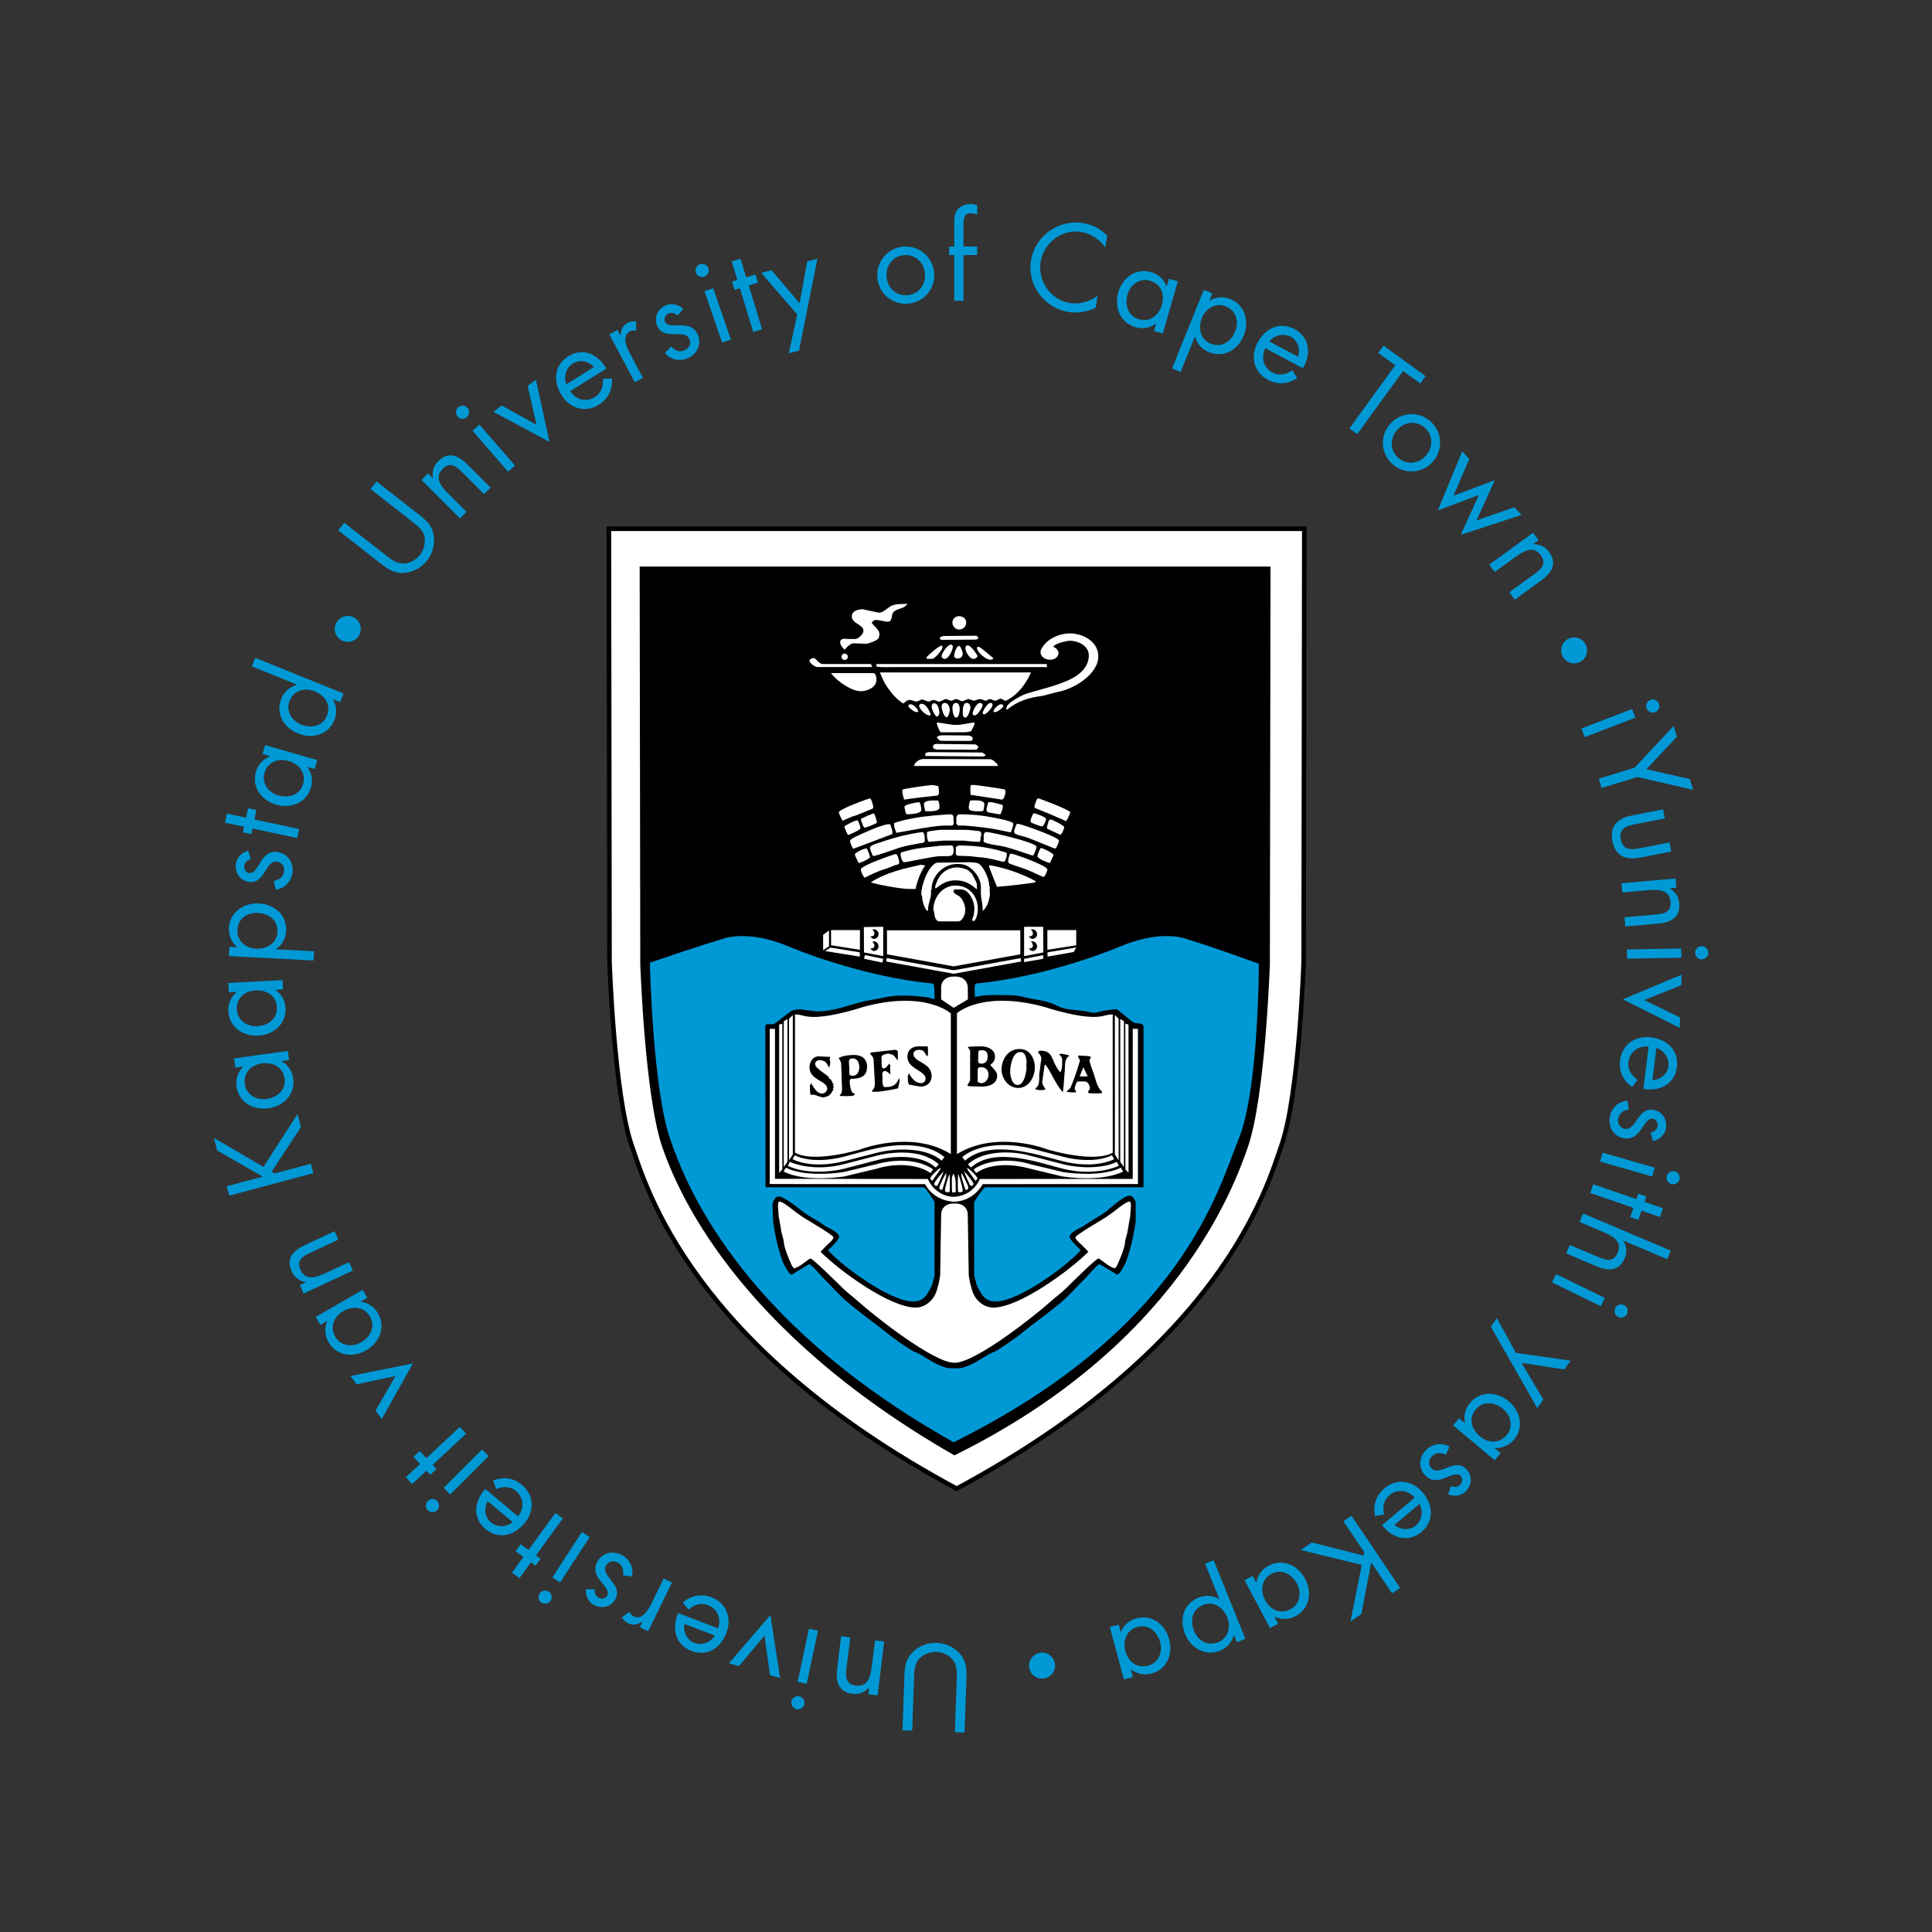 <?xml version="1.0" encoding="UTF-8" standalone="no"?>
<!DOCTYPE svg PUBLIC "-//W3C//DTD SVG 1.1//EN" "http://www.w3.org/Graphics/SVG/1.1/DTD/svg11.dtd">
<svg width="100%" height="100%" viewBox="0 0 170 170" version="1.1" xmlns="http://www.w3.org/2000/svg" xmlns:xlink="http://www.w3.org/1999/xlink" xml:space="preserve" xmlns:serif="http://www.serif.com/" style="fill-rule:evenodd;clip-rule:evenodd;stroke-miterlimit:3.864;">
    <rect x="0" y="0" width="170" height="170" fill="#333333" stroke="none"/>
    <g transform="matrix(2,0,0,2,-655.245,-652.128)">
        <clipPath id="_clip1">
            <path d="M343.854,335.041C341.334,337.014 339.044,339.268 337.03,341.755L337.03,394.941C339.262,397.697 341.832,400.165 344.679,402.285L395.133,402.285C397.981,400.165 400.551,397.696 402.783,394.94L402.783,341.755C400.769,339.269 398.479,337.014 395.959,335.041L343.854,335.041Z" clip-rule="nonzero"/>
        </clipPath>
        <g clip-path="url(#_clip1)">
            <g transform="matrix(0.485,-0.874,-0.874,-0.485,343.405,353.431)">
                <path d="M-0.5,-0.295C-0.189,-0.295 0.072,-0.043 0.072,0.274C0.072,0.592 -0.182,0.846 -0.5,0.845C-0.818,0.845 -1.071,0.591 -1.069,0.274C-1.069,-0.043 -0.811,-0.294 -0.5,-0.295" style="fill:rgb(0,153,214);fill-rule:nonzero;"/>
            </g>
            <g transform="matrix(1,0,0,1,342.767,349.51)">
                <path d="M0,-0.449L-0.263,-0.113L1.626,1.363C1.97,1.632 2.271,1.816 2.729,1.748C3.089,1.7 3.426,1.493 3.647,1.209C3.885,0.905 3.999,0.511 3.938,0.127C3.878,-0.306 3.636,-0.534 3.308,-0.79L1.419,-2.265L1.157,-1.929L2.953,-0.526C3.189,-0.341 3.463,-0.147 3.53,0.163C3.588,0.434 3.504,0.749 3.335,0.965C3.163,1.185 2.859,1.36 2.572,1.348C2.27,1.338 2.021,1.13 1.796,0.955L0,-0.449Z" style="fill:rgb(0,153,214);fill-rule:nonzero;"/>
            </g>
            <g transform="matrix(1,0,0,1,346.458,347.867)">
                <path d="M0,-0.974L-0.288,-0.686L1.4,1.002L1.687,0.714L0.886,-0.087C0.585,-0.389 0.244,-0.78 0.639,-1.175C0.973,-1.509 1.239,-1.286 1.512,-1.013L2.463,-0.062L2.75,-0.349L1.748,-1.351C1.354,-1.746 0.909,-1.976 0.442,-1.509C0.233,-1.3 0.169,-1.057 0.212,-0.777L0.205,-0.769L0,-0.974Z" style="fill:rgb(0,153,214);fill-rule:nonzero;"/>
            </g>
            <g transform="matrix(1,0,0,1,348.715,345.947)">
                <path d="M0,-1.201L-0.306,-0.934L1.259,0.867L1.566,0.6L0,-1.201ZM-0.932,-1.965C-1.052,-1.861 -1.065,-1.675 -0.962,-1.556C-0.855,-1.434 -0.672,-1.424 -0.553,-1.527C-0.434,-1.631 -0.418,-1.813 -0.525,-1.936C-0.628,-2.055 -0.814,-2.068 -0.932,-1.965" style="fill:rgb(0,153,214);fill-rule:nonzero;"/>
            </g>
            <g transform="matrix(1,0,0,1,349.699,344.376)">
                <path d="M0,-0.473L-0.369,-0.195L2.099,1.131L1.501,-1.604L1.135,-1.329L1.533,0.381L0,-0.473Z" style="fill:rgb(0,153,214);fill-rule:nonzero;"/>
            </g>
            <g transform="matrix(1,0,0,1,354.297,343.299)">
                <path d="M0,-1.018C-0.342,-1.642 -1.023,-1.966 -1.673,-1.559C-2.306,-1.164 -2.346,-0.451 -1.971,0.149C-1.608,0.73 -0.933,0.948 -0.33,0.572C0.083,0.313 0.281,-0.098 0.249,-0.581L-0.149,-0.566C-0.131,-0.241 -0.211,0.054 -0.503,0.237C-0.895,0.481 -1.35,0.347 -1.589,-0.025L0,-1.018ZM-1.755,-0.329C-1.895,-0.649 -1.767,-1.058 -1.47,-1.243C-1.168,-1.432 -0.775,-1.348 -0.545,-1.085L-1.755,-0.329Z" style="fill:rgb(0,153,214);fill-rule:nonzero;"/>
            </g>
            <g transform="matrix(1,0,0,1,354.789,342.492)">
                <path d="M0,-1.91L-0.359,-1.719L0.762,0.388L1.12,0.198L0.56,-0.856C0.415,-1.13 0.163,-1.646 0.558,-1.856C0.652,-1.906 0.725,-1.887 0.823,-1.876L0.82,-2.294C0.685,-2.298 0.566,-2.285 0.445,-2.221C0.211,-2.097 0.168,-1.919 0.13,-1.686L0.122,-1.681L0,-1.91Z" style="fill:rgb(0,153,214);fill-rule:nonzero;"/>
            </g>
            <g transform="matrix(1,0,0,1,357.681,341.713)">
                <path d="M0,-2.06C-0.196,-2.247 -0.504,-2.326 -0.757,-2.219C-1.112,-2.068 -1.304,-1.689 -1.147,-1.319C-0.854,-0.627 0.065,-1.216 0.274,-0.725C0.359,-0.525 0.263,-0.324 0.062,-0.238C-0.186,-0.133 -0.355,-0.232 -0.536,-0.398L-0.808,-0.117C-0.545,0.18 -0.165,0.266 0.204,0.109C0.61,-0.063 0.82,-0.505 0.644,-0.921C0.487,-1.29 0.169,-1.337 -0.134,-1.336C-0.436,-1.334 -0.721,-1.301 -0.806,-1.503C-0.866,-1.643 -0.769,-1.805 -0.638,-1.861C-0.503,-1.918 -0.345,-1.858 -0.243,-1.764L0,-2.06Z" style="fill:rgb(0,153,214);fill-rule:nonzero;"/>
            </g>
            <g transform="matrix(1,0,0,1,359,340.026)">
                <path d="M0,-1.28L-0.384,-1.147L0.393,1.109L0.777,0.977L0,-1.28ZM-0.579,-2.337C-0.728,-2.286 -0.81,-2.118 -0.759,-1.97C-0.706,-1.816 -0.539,-1.739 -0.39,-1.79C-0.242,-1.841 -0.158,-2.004 -0.211,-2.158C-0.262,-2.307 -0.43,-2.389 -0.579,-2.337" style="fill:rgb(0,153,214);fill-rule:nonzero;"/>
            </g>
            <g transform="matrix(1,0,0,1,360.563,339.486)">
                <path d="M0,-0.862L0.408,-0.987L0.298,-1.346L-0.11,-1.221L-0.361,-2.042L-0.749,-1.923L-0.498,-1.103L-0.736,-1.03L-0.627,-0.67L-0.389,-0.744L0.199,1.18L0.587,1.061L0,-0.862Z" style="fill:rgb(0,153,214);fill-rule:nonzero;"/>
            </g>
            <g transform="matrix(1,0,0,1,362.698,339.154)">
                <path d="M0,0.746L-0.371,2.45L0.078,2.339L0.886,-1.704L0.438,-1.593L0.103,0.255L-1.129,-1.202L-1.588,-1.088L0,0.746Z" style="fill:rgb(0,153,214);fill-rule:nonzero;"/>
            </g>
            <g transform="matrix(1,0,0,1,367.56,336.913)">
                <path d="M0,2.513C0.694,2.464 1.213,1.873 1.164,1.174C1.115,0.475 0.523,-0.049 -0.175,0C-0.874,0.049 -1.388,0.65 -1.339,1.349C-1.29,2.048 -0.694,2.562 0,2.513M-0.149,0.375C0.352,0.34 0.724,0.716 0.758,1.198C0.792,1.684 0.475,2.103 -0.026,2.138C-0.528,2.173 -0.9,1.802 -0.934,1.316C-0.967,0.834 -0.651,0.41 -0.149,0.375" style="fill:rgb(0,153,214);fill-rule:nonzero;"/>
            </g>
            <g transform="matrix(1,0,0,1,370.011,337.051)">
                <path d="M0,0.234L0.604,0.234L0.604,-0.142L0,-0.142L0,-0.949C0,-1.371 0,-1.605 0.33,-1.605C0.432,-1.605 0.513,-1.579 0.605,-1.549L0.605,-1.96C0.508,-1.99 0.412,-2.011 0.315,-2.011C0.071,-2.011 -0.167,-1.924 -0.3,-1.711C-0.406,-1.538 -0.406,-1.289 -0.406,-1.091L-0.406,-0.142L-0.63,-0.142L-0.63,0.234L-0.406,0.234L-0.406,2.245L0,2.245L0,0.234Z" style="fill:rgb(0,153,214);fill-rule:nonzero;"/>
            </g>
            <g transform="matrix(1,0,0,1,376.333,339.133)">
                <path d="M0,-2.704C-0.296,-3.008 -0.648,-3.187 -1.069,-3.254C-2.153,-3.426 -3.182,-2.679 -3.353,-1.595C-3.523,-0.522 -2.758,0.489 -1.69,0.659C-1.288,0.722 -0.866,0.651 -0.502,0.466L-0.419,-0.056C-0.768,0.198 -1.216,0.332 -1.642,0.264C-2.49,0.13 -3.061,-0.711 -2.929,-1.543C-2.798,-2.376 -1.999,-3 -1.157,-2.867C-0.721,-2.797 -0.334,-2.541 -0.083,-2.183L0,-2.704Z" style="fill:rgb(0,153,214);fill-rule:nonzero;"/>
            </g>
            <g transform="matrix(1,0,0,1,378.213,340.164)">
                <path d="M0,-1.753C0.483,-1.614 0.665,-1.161 0.533,-0.702C0.4,-0.238 0.021,0.091 -0.482,-0.053C-0.97,-0.193 -1.112,-0.693 -0.984,-1.142C-0.86,-1.572 -0.454,-1.883 0,-1.753M1.228,-1.723L0.837,-1.835L0.743,-1.508L0.733,-1.511C0.613,-1.81 0.372,-2.038 0.06,-2.127C-0.629,-2.324 -1.204,-1.881 -1.392,-1.228C-1.574,-0.593 -1.313,0.1 -0.639,0.293C-0.317,0.386 -0.013,0.335 0.26,0.139L0.27,0.142L0.179,0.459L0.57,0.571L1.228,-1.723Z" style="fill:rgb(0,153,214);fill-rule:nonzero;"/>
            </g>
            <g transform="matrix(1,0,0,1,381.545,341.705)">
                <path d="M0,-2.162C0.466,-1.973 0.6,-1.504 0.42,-1.061C0.24,-0.614 -0.172,-0.325 -0.657,-0.521C-1.128,-0.712 -1.217,-1.225 -1.042,-1.658C-0.874,-2.072 -0.437,-2.339 0,-2.162M-0.585,-2.733L-0.962,-2.885L-2.358,0.571L-1.982,0.723L-1.354,-0.83L-1.345,-0.827C-1.263,-0.515 -1.038,-0.27 -0.737,-0.148C-0.073,0.12 0.542,-0.25 0.797,-0.881C1.044,-1.494 0.861,-2.219 0.211,-2.482C-0.095,-2.605 -0.421,-2.584 -0.704,-2.414L-0.713,-2.417L-0.585,-2.733Z" style="fill:rgb(0,153,214);fill-rule:nonzero;"/>
            </g>
            <g transform="matrix(1,0,0,1,384.946,340.932)">
                <path d="M0,1.332C0.369,0.723 0.309,-0.028 -0.368,-0.388C-1.027,-0.738 -1.664,-0.416 -1.996,0.207C-2.318,0.813 -2.169,1.507 -1.542,1.841C-1.111,2.07 -0.656,2.036 -0.254,1.766L-0.466,1.429C-0.738,1.606 -1.033,1.685 -1.338,1.523C-1.746,1.306 -1.857,0.844 -1.654,0.452L0,1.332ZM-1.474,0.157C-1.267,-0.125 -0.849,-0.218 -0.54,-0.054C-0.226,0.113 -0.102,0.496 -0.214,0.827L-1.474,0.157Z" style="fill:rgb(0,153,214);fill-rule:nonzero;"/>
            </g>
            <g transform="matrix(1,0,0,1,389.353,344.048)">
                <path d="M0,-1.662L0.756,-1.113L0.989,-1.433L-0.86,-2.777L-1.093,-2.456L-0.345,-1.913L-2.363,0.864L-2.018,1.115L0,-1.662Z" style="fill:rgb(0,153,214);fill-rule:nonzero;"/>
            </g>
            <g transform="matrix(1,0,0,1,388.914,344.576)">
                <path d="M0,1.933C0.533,2.38 1.317,2.315 1.767,1.779C2.217,1.242 2.156,0.454 1.619,0.004C1.082,-0.447 0.296,-0.371 -0.154,0.166C-0.605,0.702 -0.533,1.486 0,1.933M1.378,0.291C1.762,0.615 1.769,1.144 1.459,1.514C1.146,1.887 0.627,1.968 0.242,1.645C-0.144,1.322 -0.153,0.796 0.16,0.423C0.47,0.053 0.992,-0.032 1.378,0.291" style="fill:rgb(0,153,214);fill-rule:nonzero;"/>
            </g>
            <g transform="matrix(1,0,0,1,392.268,349.257)">
                <path d="M0,-3.001L-0.315,-3.339L-1.383,-0.739L0.419,-1.413L-0.379,0.338L2.296,-0.538L1.981,-0.876L0.315,-0.295L1.12,-2.067L-0.7,-1.383L0,-3.001Z" style="fill:rgb(0,153,214);fill-rule:nonzero;"/>
            </g>
            <g transform="matrix(1,0,0,1,395.313,352.12)">
                <path d="M0,-2.291L-0.239,-2.619L-2.169,-1.217L-1.931,-0.888L-1.015,-1.554C-0.67,-1.804 -0.229,-2.08 0.098,-1.628C0.376,-1.246 0.115,-1.019 -0.197,-0.792L-1.286,0L-1.047,0.328L0.099,-0.505C0.551,-0.833 0.848,-1.237 0.46,-1.771C0.286,-2.009 0.055,-2.111 -0.228,-2.113L-0.234,-2.121L0,-2.291Z" style="fill:rgb(0,153,214);fill-rule:nonzero;"/>
            </g>
            <g transform="matrix(0.469,0.883,0.883,-0.469,396.406,354.357)">
                <path d="M0.504,-0.305C0.815,-0.305 1.076,-0.054 1.076,0.264C1.076,0.582 0.822,0.837 0.504,0.836C0.186,0.836 -0.068,0.581 -0.065,0.264C-0.065,-0.054 0.193,-0.305 0.504,-0.305" style="fill:rgb(0,153,214);fill-rule:nonzero;"/>
            </g>
            <g transform="matrix(1,0,0,1,399.572,357.656)">
                <path d="M0,-0.018L-0.146,-0.397L-2.374,0.458L-2.228,0.838L0,-0.018ZM1.036,-0.633C0.98,-0.78 0.81,-0.856 0.663,-0.8C0.511,-0.742 0.44,-0.573 0.496,-0.426C0.552,-0.279 0.718,-0.202 0.87,-0.26C1.017,-0.316 1.093,-0.486 1.036,-0.633" style="fill:rgb(0,153,214);fill-rule:nonzero;"/>
            </g>
            <g transform="matrix(1,0,0,1,399.535,358.973)">
                <path d="M0,0.869L-1.573,1.35L-1.449,1.758L0.125,1.277L2.579,1.838L2.436,1.367L0.519,0.933L1.866,-0.498L1.721,-0.969L0,0.869Z" style="fill:rgb(0,153,214);fill-rule:nonzero;"/>
            </g>
            <g transform="matrix(1,0,0,1,400.869,363.512)">
                <path d="M0,-1.44L-0.078,-1.839L-1.428,-1.576C-2.051,-1.455 -2.44,-1.137 -2.305,-0.444C-2.17,0.249 -1.691,0.399 -1.068,0.278L0.283,0.016L0.206,-0.383L-1.101,-0.129C-1.494,-0.053 -1.842,-0.031 -1.936,-0.515C-2.03,-0.999 -1.7,-1.11 -1.306,-1.186L0,-1.44Z" style="fill:rgb(0,153,214);fill-rule:nonzero;"/>
            </g>
            <g transform="matrix(1,0,0,1,401.376,366.42)">
                <path d="M0,-1.3L-0.035,-1.705L-2.413,-1.497L-2.378,-1.092L-1.25,-1.191C-0.825,-1.228 -0.306,-1.238 -0.257,-0.681C-0.216,-0.211 -0.557,-0.15 -0.941,-0.117L-2.282,0.001L-2.247,0.405L-0.835,0.282C-0.279,0.233 0.184,0.04 0.126,-0.618C0.1,-0.911 -0.045,-1.118 -0.288,-1.265L-0.288,-1.275L0,-1.3Z" style="fill:rgb(0,153,214);fill-rule:nonzero;"/>
            </g>
            <g transform="matrix(1,0,0,1,401.596,367.763)">
                <path d="M0,0.437L-0.007,0.031L-2.394,0.073L-2.387,0.479L0,0.437ZM1.184,0.213C1.182,0.056 1.047,-0.074 0.89,-0.071C0.728,-0.068 0.603,0.066 0.606,0.223C0.608,0.381 0.738,0.511 0.901,0.507C1.057,0.505 1.187,0.371 1.184,0.213" style="fill:rgb(0,153,214);fill-rule:nonzero;"/>
            </g>
            <g transform="matrix(1,0,0,1,401.59,370.824)">
                <path d="M0,-1.416L0.016,-1.878L-2.567,-0.794L-0.065,0.462L-0.05,0.005L-1.629,-0.761L0,-1.416Z" style="fill:rgb(0,153,214);fill-rule:nonzero;"/>
            </g>
            <g transform="matrix(1,0,0,1,399.926,371.746)">
                <path d="M0,2.224C0.701,2.351 1.38,2.025 1.474,1.264C1.565,0.523 1.035,0.044 0.335,-0.043C-0.346,-0.127 -0.941,0.261 -1.027,0.967C-1.087,1.451 -0.892,1.864 -0.496,2.143L-0.258,1.824C-0.521,1.633 -0.701,1.386 -0.658,1.043C-0.602,0.584 -0.211,0.315 0.228,0.364L0,2.224ZM0.569,0.426C0.906,0.519 1.143,0.875 1.1,1.223C1.057,1.576 0.744,1.829 0.395,1.843L0.569,0.426Z" style="fill:rgb(0,153,214);fill-rule:nonzero;"/>
            </g>
            <g transform="matrix(1,0,0,1,400.346,374.488)">
                <path d="M0,1.777C0.265,1.725 0.507,1.516 0.564,1.248C0.645,0.87 0.444,0.495 0.052,0.412C-0.683,0.255 -0.729,1.347 -1.25,1.236C-1.464,1.191 -1.573,0.996 -1.528,0.783C-1.472,0.519 -1.293,0.438 -1.054,0.385L-1.128,0C-1.522,0.046 -1.811,0.307 -1.894,0.699C-1.986,1.131 -1.744,1.557 -1.302,1.651C-0.91,1.734 -0.688,1.501 -0.516,1.252C-0.344,1.003 -0.207,0.752 0.006,0.797C0.155,0.829 0.233,1.001 0.203,1.14C0.172,1.284 0.033,1.379 -0.103,1.408L0,1.777Z" style="fill:rgb(0,153,214);fill-rule:nonzero;"/>
            </g>
            <g transform="matrix(1,0,0,1,400.314,377.152)">
                <path d="M0,0.674L0.112,0.284L-2.182,-0.374L-2.294,0.016L0,0.674ZM1.198,0.807C1.241,0.655 1.151,0.492 1,0.448C0.844,0.404 0.685,0.496 0.642,0.647C0.598,0.798 0.684,0.96 0.84,1.005C0.991,1.048 1.155,0.958 1.198,0.807" style="fill:rgb(0,153,214);fill-rule:nonzero;"/>
            </g>
            <g transform="matrix(1,0,0,1,399.486,378.692)">
                <path d="M0,0.513L-0.139,0.917L0.216,1.039L0.356,0.635L1.167,0.915L1.299,0.531L0.488,0.251L0.569,0.016L0.213,-0.107L0.133,0.129L-1.769,-0.526L-1.901,-0.142L0,0.513Z" style="fill:rgb(0,153,214);fill-rule:nonzero;"/>
            </g>
            <g transform="matrix(1,0,0,1,401.131,380.391)">
                <path d="M0,0.698L-3.856,-0.939L-4.014,-0.566L-2.972,-0.123C-2.58,0.044 -2.117,0.279 -2.336,0.793C-2.52,1.228 -2.849,1.121 -3.205,0.97L-4.443,0.445L-4.602,0.818L-3.298,1.372C-2.784,1.59 -2.285,1.637 -2.027,1.029C-1.912,0.758 -1.943,0.507 -2.088,0.263L-2.075,0.258L-0.159,1.072L0,0.698Z" style="fill:rgb(0,153,214);fill-rule:nonzero;"/>
            </g>
            <g transform="matrix(1,0,0,1,398.05,382.661)">
                <path d="M0,0.871L0.178,0.506L-1.966,-0.541L-2.145,-0.176L0,0.871ZM1.157,1.21C1.226,1.068 1.165,0.891 1.024,0.822C0.878,0.751 0.706,0.814 0.637,0.956C0.567,1.097 0.624,1.271 0.77,1.343C0.911,1.412 1.088,1.351 1.157,1.21" style="fill:rgb(0,153,214);fill-rule:nonzero;"/>
            </g>
            <g transform="matrix(1,0,0,1,394.318,386.486)">
                <path d="M0,-0.9L-0.838,-2.43L-1.104,-2.051L0.939,1.53L1.204,1.152L0.245,-0.462L2.13,-0.171L2.401,-0.558L0,-0.9Z" style="fill:rgb(0,153,214);fill-rule:nonzero;"/>
            </g>
            <g transform="matrix(1,0,0,1,393.91,388.356)">
                <path d="M0,0.843C-0.323,1.228 -0.812,1.209 -1.177,0.903C-1.547,0.593 -1.693,0.112 -1.357,-0.289C-1.03,-0.679 -0.516,-0.604 -0.158,-0.304C0.185,-0.016 0.304,0.481 0,0.843M-0.526,1.953L-0.265,1.641L-0.526,1.422L-0.519,1.415C-0.198,1.426 0.108,1.299 0.317,1.05C0.777,0.501 0.608,-0.205 0.086,-0.642C-0.419,-1.067 -1.158,-1.11 -1.608,-0.574C-1.824,-0.317 -1.902,-0.018 -1.834,0.312L-1.841,0.319L-2.093,0.107L-2.355,0.418L-0.526,1.953Z" style="fill:rgb(0,153,214);fill-rule:nonzero;"/>
            </g>
            <g transform="matrix(1,0,0,1,391.335,389.629)">
                <path d="M0,2.181C0.25,2.286 0.566,2.248 0.764,2.058C1.041,1.79 1.084,1.367 0.806,1.078C0.284,0.537 -0.364,1.417 -0.734,1.034C-0.886,0.876 -0.868,0.654 -0.71,0.502C-0.516,0.315 -0.323,0.347 -0.095,0.438L0.059,0.078C-0.294,-0.105 -0.679,-0.051 -0.968,0.228C-1.286,0.535 -1.323,1.023 -1.009,1.348C-0.73,1.637 -0.417,1.567 -0.134,1.457C0.148,1.347 0.401,1.214 0.553,1.372C0.659,1.481 0.627,1.668 0.525,1.766C0.419,1.869 0.25,1.87 0.121,1.817L0,2.181Z" style="fill:rgb(0,153,214);fill-rule:nonzero;"/>
            </g>
            <g transform="matrix(1,0,0,1,388.428,391.88)">
                <path d="M0,1.281C0.425,1.852 1.145,2.077 1.733,1.584C2.305,1.105 2.244,0.392 1.791,-0.148C1.35,-0.674 0.651,-0.796 0.106,-0.34C-0.267,-0.026 -0.407,0.409 -0.308,0.882L0.085,0.813C0.022,0.494 0.059,0.19 0.324,-0.032C0.678,-0.329 1.147,-0.259 1.436,0.076L0,1.281ZM1.642,0.354C1.825,0.651 1.755,1.074 1.487,1.299C1.215,1.528 0.813,1.5 0.549,1.272L1.642,0.354Z" style="fill:rgb(0,153,214);fill-rule:nonzero;"/>
            </g>
            <g transform="matrix(1,0,0,1,387.95,395.345)">
                <path d="M0,-0.54L0.917,0.82L1.271,0.582L-0.87,-2.593L-1.224,-2.354L-0.301,-0.987L-0.33,-0.838L-2.613,-1.418L-3.102,-1.088L-0.416,-0.431L-0.91,2.053L-0.435,1.732L0,-0.54Z" style="fill:rgb(0,153,214);fill-rule:nonzero;"/>
            </g>
            <g transform="matrix(1,0,0,1,384.402,395.449)">
                <path d="M0,1.413C-0.444,1.649 -0.89,1.449 -1.114,1.027C-1.34,0.601 -1.296,0.1 -0.834,-0.145C-0.386,-0.383 0.064,-0.122 0.283,0.291C0.493,0.685 0.417,1.191 0,1.413M-0.904,2.245L-0.546,2.054L-0.705,1.754L-0.696,1.749C-0.402,1.88 -0.07,1.876 0.217,1.723C0.849,1.387 0.956,0.669 0.637,0.068C0.326,-0.515 -0.342,-0.832 -0.961,-0.503C-1.257,-0.346 -1.441,-0.099 -1.501,0.233L-1.511,0.238L-1.665,-0.054L-2.024,0.137L-0.904,2.245Z" style="fill:rgb(0,153,214);fill-rule:nonzero;"/>
            </g>
            <g transform="matrix(1,0,0,1,381.22,395.347)">
                <path d="M0,2.966C-0.466,3.155 -0.888,2.909 -1.068,2.466C-1.248,2.019 -1.151,1.525 -0.666,1.329C-0.196,1.139 0.224,1.446 0.399,1.879C0.566,2.294 0.438,2.789 0,2.966M0.818,2.97L1.194,2.818L-0.202,-0.639L-0.578,-0.487L0.049,1.068L0.04,1.071C-0.236,0.904 -0.567,0.884 -0.868,1.006C-1.532,1.274 -1.717,1.968 -1.463,2.598C-1.216,3.211 -0.579,3.605 0.07,3.343C0.376,3.219 0.596,2.977 0.681,2.658L0.69,2.655L0.818,2.97Z" style="fill:rgb(0,153,214);fill-rule:nonzero;"/>
            </g>
            <g transform="matrix(1,0,0,1,378.137,397.688)">
                <path d="M0,1.658C-0.485,1.788 -0.875,1.493 -0.998,1.032C-1.123,0.566 -0.967,0.087 -0.462,-0.047C0.029,-0.179 0.407,0.176 0.528,0.628C0.645,1.06 0.457,1.536 0,1.658M-1.068,2.265L-0.675,2.16L-0.764,1.831L-0.754,1.828C-0.496,2.022 -0.173,2.093 0.141,2.009C0.833,1.824 1.099,1.148 0.923,0.491C0.752,-0.147 0.171,-0.607 -0.506,-0.425C-0.829,-0.339 -1.065,-0.139 -1.197,0.17L-1.208,0.173L-1.292,-0.146L-1.685,-0.041L-1.068,2.265Z" style="fill:rgb(0,153,214);fill-rule:nonzero;"/>
            </g>
            <g transform="matrix(-0.993,0.122,0.122,0.993,373.607,399.898)">
                <path d="M0.068,-1.137C0.38,-1.137 0.64,-0.886 0.64,-0.569C0.641,-0.25 0.386,0.004 0.068,0.003C-0.249,0.003 -0.503,-0.251 -0.5,-0.568C-0.5,-0.886 -0.244,-1.137 0.068,-1.137" style="fill:rgb(0,153,214);fill-rule:nonzero;"/>
            </g>
            <g transform="matrix(1,0,0,1,369.633,398.346)">
                <path d="M0,3.924L0.426,3.939L0.51,1.543C0.525,1.107 0.497,0.755 0.173,0.424C-0.077,0.161 -0.442,0.011 -0.803,-0.002C-1.188,-0.015 -1.574,0.124 -1.848,0.399C-2.163,0.703 -2.206,1.032 -2.22,1.448L-2.304,3.843L-1.878,3.859L-1.798,1.58C-1.788,1.28 -1.791,0.945 -1.579,0.708C-1.394,0.501 -1.091,0.385 -0.817,0.394C-0.537,0.404 -0.217,0.548 -0.058,0.787C0.111,1.036 0.09,1.361 0.08,1.645L0,3.924Z" style="fill:rgb(0,153,214);fill-rule:nonzero;"/>
            </g>
            <g transform="matrix(1,0,0,1,365.829,398.101)">
                <path d="M0,2.502L0.404,2.552L0.694,0.182L0.291,0.133L0.153,1.257C0.101,1.68 0.003,2.19 -0.552,2.122C-1.021,2.064 -1.009,1.718 -0.962,1.335L-0.798,-0.001L-1.2,-0.05L-1.373,1.356C-1.442,1.91 -1.349,2.403 -0.694,2.483C-0.401,2.519 -0.169,2.42 0.025,2.213L0.035,2.214L0,2.502Z" style="fill:rgb(0,153,214);fill-rule:nonzero;"/>
            </g>
            <g transform="matrix(1,0,0,1,362.716,398.961)">
                <path d="M0,1.098L0.397,1.183L0.894,-1.152L0.496,-1.237L0,1.098ZM-0.049,2.302C0.105,2.335 0.262,2.233 0.295,2.08C0.328,1.921 0.226,1.769 0.072,1.736C-0.082,1.703 -0.238,1.8 -0.271,1.959C-0.304,2.113 -0.202,2.27 -0.049,2.302" style="fill:rgb(0,153,214);fill-rule:nonzero;"/>
            </g>
            <g transform="matrix(1,0,0,1,361.499,397.246)">
                <path d="M0,2.514L0.444,2.642L0.018,-0.128L-1.806,1.996L-1.367,2.122L-0.241,0.776L0,2.514Z" style="fill:rgb(0,153,214);fill-rule:nonzero;"/>
            </g>
            <g transform="matrix(1,0,0,1,357.463,398.096)">
                <path d="M0,-1.062C-0.293,-0.412 -0.141,0.326 0.575,0.6C1.272,0.868 1.865,0.47 2.118,-0.189C2.364,-0.829 2.132,-1.5 1.468,-1.755C1.013,-1.93 0.566,-1.841 0.199,-1.524L0.451,-1.215C0.699,-1.425 0.983,-1.539 1.305,-1.415C1.736,-1.249 1.903,-0.805 1.749,-0.391L0,-1.062ZM1.606,-0.075C1.436,0.229 1.032,0.373 0.705,0.248C0.373,0.12 0.203,-0.244 0.274,-0.587L1.606,-0.075Z" style="fill:rgb(0,153,214);fill-rule:nonzero;"/>
            </g>
            <g transform="matrix(1,0,0,1,355.774,395.69)">
                <path d="M0,1.967L0.365,2.145L1.412,0L1.047,-0.178L0.523,0.894C0.387,1.172 0.117,1.679 -0.285,1.484C-0.38,1.437 -0.408,1.367 -0.457,1.281L-0.793,1.529C-0.716,1.641 -0.636,1.73 -0.513,1.791C-0.275,1.906 -0.106,1.836 0.104,1.73L0.113,1.734L0,1.967Z" style="fill:rgb(0,153,214);fill-rule:nonzero;"/>
            </g>
            <g transform="matrix(1,0,0,1,353.402,395.15)">
                <path d="M0,0.829C-0.027,1.098 0.101,1.39 0.341,1.523C0.678,1.71 1.096,1.628 1.29,1.277C1.654,0.62 0.624,0.258 0.883,-0.209C0.989,-0.4 1.207,-0.447 1.398,-0.341C1.633,-0.211 1.659,-0.016 1.639,0.228L2.029,0.27C2.1,-0.12 1.935,-0.473 1.585,-0.668C1.198,-0.881 0.721,-0.775 0.501,-0.38C0.307,-0.029 0.465,0.251 0.653,0.488C0.841,0.726 1.042,0.93 0.936,1.121C0.861,1.254 0.674,1.278 0.55,1.209C0.421,1.138 0.371,0.977 0.384,0.838L0,0.829Z" style="fill:rgb(0,153,214);fill-rule:nonzero;"/>
            </g>
            <g transform="matrix(1,0,0,1,351.924,394.658)">
                <path d="M0,0.809L0.341,1.03L1.641,-0.972L1.3,-1.193L0,0.809ZM-0.477,1.916C-0.345,2.002 -0.162,1.964 -0.076,1.831C0.012,1.695 -0.03,1.517 -0.161,1.431C-0.294,1.345 -0.473,1.38 -0.562,1.516C-0.648,1.647 -0.609,1.83 -0.477,1.916" style="fill:rgb(0,153,214);fill-rule:nonzero;"/>
            </g>
            <g transform="matrix(1,0,0,1,350.874,393.868)">
                <path d="M0,0.39L-0.345,0.139L-0.566,0.444L-0.221,0.694L-0.725,1.388L-0.397,1.627L0.108,0.933L0.309,1.079L0.53,0.775L0.328,0.629L1.511,-0.998L1.182,-1.237L0,0.39Z" style="fill:rgb(0,153,214);fill-rule:nonzero;"/>
            </g>
            <g transform="matrix(1,0,0,1,348.976,393.259)">
                <path d="M0,-1.687C-0.488,-1.169 -0.585,-0.421 0.003,0.072C0.574,0.552 1.265,0.368 1.718,-0.172C2.159,-0.697 2.158,-1.407 1.614,-1.864C1.24,-2.178 0.788,-2.239 0.339,-2.059L0.476,-1.685C0.779,-1.802 1.084,-1.818 1.349,-1.596C1.703,-1.298 1.716,-0.824 1.435,-0.483L0,-1.687ZM1.198,-0.231C0.937,0.001 0.508,0.006 0.24,-0.219C-0.032,-0.448 -0.074,-0.848 0.105,-1.148L1.198,-0.231Z" style="fill:rgb(0,153,214);fill-rule:nonzero;"/>
            </g>
            <g transform="matrix(1,0,0,1,347.142,390.933)">
                <path d="M0,0.593L0.288,0.881L1.975,-0.807L1.688,-1.095L0,0.593ZM-0.697,1.577C-0.585,1.688 -0.399,1.688 -0.288,1.577C-0.172,1.462 -0.176,1.279 -0.288,1.167C-0.399,1.056 -0.582,1.053 -0.697,1.167C-0.808,1.279 -0.808,1.466 -0.697,1.577" style="fill:rgb(0,153,214);fill-rule:nonzero;"/>
            </g>
            <g transform="matrix(1,0,0,1,346.381,389.983)">
                <path d="M0,0.232L-0.291,-0.08L-0.566,0.177L-0.275,0.489L-0.902,1.074L-0.625,1.371L0.002,0.786L0.172,0.967L0.447,0.711L0.277,0.529L1.748,-0.842L1.471,-1.139L0,0.232Z" style="fill:rgb(0,153,214);fill-rule:nonzero;"/>
            </g>
            <g transform="matrix(1,0,0,1,344.146,386.424)">
                <path d="M0,1.696L0.272,2.07L1.641,-0.374L-1.104,0.176L-0.835,0.545L0.88,0.178L0,1.696Z" style="fill:rgb(0,153,214);fill-rule:nonzero;"/>
            </g>
            <g transform="matrix(1,0,0,1,342.374,383.74)">
                <path d="M0,1.138C-0.252,0.702 -0.067,0.25 0.346,0.011C0.764,-0.23 1.266,-0.203 1.528,0.25C1.782,0.69 1.536,1.148 1.132,1.382C0.745,1.605 0.236,1.547 0,1.138M-0.863,0.264L-0.66,0.615L-0.364,0.446L-0.359,0.455C-0.48,0.753 -0.465,1.084 -0.303,1.365C0.055,1.986 0.777,2.067 1.366,1.728C1.938,1.397 2.232,0.718 1.882,0.11C1.714,-0.18 1.46,-0.356 1.127,-0.404L1.122,-0.413L1.408,-0.577L1.204,-0.929L-0.863,0.264Z" style="fill:rgb(0,153,214);fill-rule:nonzero;"/>
            </g>
            <g transform="matrix(1,0,0,1,340.813,380.601)">
                <path d="M0,2.003L0.171,2.371L2.335,1.362L2.163,0.994L1.137,1.473C0.75,1.653 0.266,1.84 0.03,1.333C-0.17,0.905 0.131,0.732 0.48,0.569L1.7,0.001L1.528,-0.368L0.244,0.23C-0.262,0.467 -0.63,0.807 -0.352,1.405C-0.227,1.672 -0.019,1.816 0.258,1.871L0.262,1.881L0,2.003Z" style="fill:rgb(0,153,214);fill-rule:nonzero;"/>
            </g>
            <g transform="matrix(1,0,0,1,339.184,375.914)">
                <path d="M0,1.917L-1.585,2.341L-1.474,2.754L2.224,1.763L2.114,1.351L0.52,1.778L0.389,1.703L1.68,-0.268L1.528,-0.837L0.032,1.488L-2.154,0.213L-2.006,0.767L0,1.917Z" style="fill:rgb(0,153,214);fill-rule:nonzero;"/>
            </g>
            <g transform="matrix(1,0,0,1,338.393,373.451)">
                <path d="M0,0.314C-0.07,-0.184 0.27,-0.535 0.744,-0.601C1.221,-0.668 1.677,-0.455 1.749,0.063C1.82,0.566 1.421,0.899 0.958,0.964C0.515,1.027 0.065,0.782 0,0.314M-0.472,-0.82L-0.415,-0.417L-0.079,-0.465L-0.077,-0.455C-0.301,-0.223 -0.411,0.09 -0.366,0.412C-0.266,1.121 0.372,1.466 1.046,1.372C1.7,1.281 2.227,0.76 2.129,0.066C2.083,-0.266 1.913,-0.524 1.622,-0.694L1.621,-0.704L1.948,-0.75L1.892,-1.152L-0.472,-0.82Z" style="fill:rgb(0,153,214);fill-rule:nonzero;"/>
            </g>
            <g transform="matrix(1,0,0,1,338.042,370.367)">
                <path d="M0,0.115C-0.026,-0.387 0.344,-0.707 0.82,-0.731C1.302,-0.757 1.737,-0.505 1.764,0.017C1.791,0.525 1.365,0.822 0.898,0.846C0.452,0.87 0.025,0.587 0,0.115M-0.371,-1.056L-0.35,-0.65L-0.011,-0.667L-0.01,-0.657C-0.253,-0.446 -0.39,-0.144 -0.373,0.18C-0.336,0.896 0.27,1.296 0.95,1.26C1.609,1.226 2.179,0.754 2.143,0.054C2.125,-0.281 1.979,-0.553 1.704,-0.748L1.704,-0.758L2.034,-0.775L2.012,-1.181L-0.371,-1.056Z" style="fill:rgb(0,153,214);fill-rule:nonzero;"/>
            </g>
            <g transform="matrix(1,0,0,1,338.065,367.118)">
                <path d="M0,-0.135C0.027,-0.637 0.427,-0.916 0.904,-0.891C1.386,-0.866 1.793,-0.57 1.765,-0.047C1.738,0.46 1.283,0.71 0.817,0.686C0.37,0.663 -0.025,0.337 0,-0.135M-0.349,0.604L-0.37,1.01L3.352,1.205L3.373,0.799L1.7,0.712L1.7,0.702C1.969,0.523 2.127,0.231 2.144,-0.094C2.181,-0.809 1.631,-1.27 0.952,-1.306C0.292,-1.34 -0.335,-0.931 -0.371,-0.231C-0.389,0.099 -0.262,0.4 -0.009,0.612L-0.009,0.622L-0.349,0.604Z" style="fill:rgb(0,153,214);fill-rule:nonzero;"/>
            </g>
            <g transform="matrix(1,0,0,1,338.539,365.205)">
                <path d="M0,-1.71C-0.262,-1.644 -0.493,-1.423 -0.536,-1.152C-0.596,-0.771 -0.376,-0.407 0.02,-0.344C0.762,-0.226 0.75,-1.318 1.277,-1.235C1.492,-1.201 1.612,-1.013 1.578,-0.797C1.535,-0.531 1.362,-0.44 1.125,-0.375L1.219,0.005C1.611,-0.061 1.885,-0.337 1.948,-0.733C2.017,-1.169 1.753,-1.581 1.307,-1.652C0.911,-1.715 0.703,-1.47 0.544,-1.212C0.384,-0.955 0.261,-0.697 0.045,-0.731C-0.105,-0.755 -0.192,-0.923 -0.169,-1.063C-0.146,-1.209 -0.012,-1.311 0.122,-1.346L0,-1.71Z" style="fill:rgb(0,153,214);fill-rule:nonzero;"/>
            </g>
            <g transform="matrix(1,0,0,1,338.815,362.439)">
                <path d="M0,-0.32L0.089,-0.737L-0.279,-0.816L-0.368,-0.398L-1.207,-0.577L-1.291,-0.179L-0.452,-0.001L-0.504,0.242L-0.136,0.321L-0.085,0.077L1.882,0.496L1.966,0.098L0,-0.32Z" style="fill:rgb(0,153,214);fill-rule:nonzero;"/>
            </g>
            <g transform="matrix(1,0,0,1,339.257,360.421)">
                <path d="M0,-0.346C0.139,-0.829 0.592,-1.011 1.051,-0.879C1.515,-0.746 1.844,-0.367 1.7,0.136C1.56,0.624 1.06,0.766 0.611,0.638C0.181,0.514 -0.13,0.108 0,-0.346M0.03,-1.574L-0.082,-1.183L0.245,-1.09L0.242,-1.08C-0.057,-0.96 -0.285,-0.718 -0.374,-0.406C-0.571,0.283 -0.128,0.858 0.525,1.046C1.16,1.228 1.852,0.967 2.046,0.293C2.138,-0.029 2.088,-0.333 1.892,-0.606L1.895,-0.616L2.212,-0.525L2.324,-0.916L0.03,-1.574Z" style="fill:rgb(0,153,214);fill-rule:nonzero;"/>
            </g>
            <g transform="matrix(1,0,0,1,340.365,356.692)">
                <path d="M0,0.206C0.189,-0.26 0.658,-0.394 1.101,-0.214C1.548,-0.034 1.836,0.378 1.64,0.864C1.45,1.334 0.937,1.423 0.504,1.248C0.09,1.081 -0.177,0.644 0,0.206M2.219,0.259L2.371,-0.117L-1.513,-1.687L-1.666,-1.311L0.321,-0.508L0.317,-0.498C0.009,-0.414 -0.246,-0.189 -0.366,0.108C-0.634,0.772 -0.254,1.391 0.377,1.645C0.989,1.893 1.705,1.706 1.968,1.056C2.09,0.755 2.075,0.425 1.908,0.145L1.912,0.136L2.219,0.259Z" style="fill:rgb(0,153,214);fill-rule:nonzero;"/>
            </g>
            <g transform="matrix(1,0,0,1,385.035,391.592)">
                <path d="M0,-42.293L-0.028,-23.217C-0.028,-23.217 -0.223,-17.364 -1.006,-15.118C-1.639,-13.304 -3.579,-6.315 -15.323,0C-27.067,-6.315 -29.016,-13.304 -29.648,-15.118C-30.431,-17.364 -30.627,-23.217 -30.627,-23.217L-30.655,-42.293L0,-42.293Z" style="fill:white;fill-rule:nonzero;"/>
            </g>
            <g transform="matrix(1,0,0,1,385.006,391.558)">
                <path d="M0,-42.23L-0.028,-23.183C-0.028,-23.183 -0.222,-17.339 -1.005,-15.096C-1.636,-13.284 -3.572,-6.306 -15.293,0C-27.015,-6.306 -28.959,-13.284 -29.591,-15.096C-30.372,-17.339 -30.567,-23.183 -30.567,-23.183L-30.595,-42.23L0,-42.23Z" style="fill:none;fill-rule:nonzero;stroke:rgb(0,0,2);stroke-width:0.2px;"/>
            </g>
            <g transform="matrix(1,0,0,1,383.52,390.094)">
                <path d="M0,-39.104L-0.028,-21.618C-0.028,-21.618 -0.222,-15.779 -1.004,-13.539C-1.636,-11.728 -4.174,-4.806 -13.908,0C-23.605,-5.557 -26.12,-11.728 -26.752,-13.539C-27.533,-15.779 -27.728,-21.618 -27.728,-21.618L-27.755,-39.104L0,-39.104Z" style="fill:rgb(0,0,2);fill-rule:nonzero;"/>
            </g>
            <g transform="matrix(1,0,0,1,369.657,366.6)">
                <path d="M0,-1.576C0.627,-1.576 0.987,-1.097 0.987,-0.541C0.987,-0.398 0.947,-0.135 0.83,-0.02L0.764,-0.02C0.764,-0.02 0.741,-0.019 0.741,-0.066C0.741,-0.113 0.793,-0.217 0.81,-0.296C0.828,-0.388 0.835,-0.531 0.835,-0.579C0.835,-0.882 0.598,-1.405 0.254,-1.405L-0.007,-1.405C-0.055,-1.405 -0.06,-1.37 -0.095,-1.336C-0.055,-1.174 0.088,-1.186 0.199,-1.08C0.363,-0.92 0.437,-0.65 0.437,-0.484C0.437,-0.355 0.327,0 0.121,0L-0.71,0C-0.888,0 -0.931,-0.294 -0.931,-0.37C-0.931,-0.417 -0.969,-0.474 -0.969,-0.522C-0.969,-1.053 -0.57,-1.576 0,-1.576" style="fill:white;fill-rule:nonzero;"/>
            </g>
            <g transform="matrix(1,0,0,1,369.742,365.194)">
                <path d="M0,-0.968C0.118,-0.968 0.452,-0.903 0.532,-0.788C0.573,-0.733 0.655,-0.702 0.655,-0.655C0.655,-0.65 0.864,-0.308 0.861,-0.215L0.861,0C0.502,-0.31 0.245,-0.398 -0.085,-0.398C-0.39,-0.398 -0.654,-0.289 -0.953,-0.038C-0.959,-0.066 -0.978,-0.056 -0.978,-0.104C-0.978,-0.151 -0.947,-0.199 -0.935,-0.24C-0.795,-0.712 -0.42,-0.968 0,-0.968" style="fill:white;fill-rule:nonzero;"/>
            </g>
            <g transform="matrix(1,0,0,1,371.164,365.078)">
                <path d="M0,-0.947C0.653,-0.835 1.361,-0.606 2.045,-0.235C2.002,-0.208 1.958,-0.181 1.923,-0.176C1.393,-0.107 0.858,-0.036 0.321,0.001C0.203,-0.289 -0.026,-0.852 -0.026,-0.9C-0.026,-0.948 -0.023,-0.926 0,-0.947" style="fill:white;fill-rule:nonzero;"/>
            </g>
            <g transform="matrix(1,0,0,1,368.127,365.176)">
                <path d="M0,-1.064L0.199,-1.039C-0.013,-0.717 -0.144,-0.379 -0.221,-0.001L-0.51,-0.001C-0.873,0 -1.997,-0.21 -2.193,-0.294C-1.491,-0.742 -0.702,-0.905 0,-1.064" style="fill:white;fill-rule:nonzero;"/>
            </g>
            <g transform="matrix(1,0,0,1,370.313,366.144)">
                <path d="M0,-2.146C0.096,-2.127 0.219,-2.14 0.325,-2.102C0.574,-2.01 0.825,-1.403 0.825,-1.187C0.825,-1.139 0.844,-1.076 0.863,-1.014C0.842,-0.99 0.844,-0.979 0.863,-0.75C0.847,-0.53 0.77,-0.192 0.546,0C0.524,-0.603 0.446,-0.451 0.465,-1.016C0.472,-1.225 0.387,-1.498 0.187,-1.719C-0.08,-2.016 -0.288,-2.07 -0.571,-2.07C-1.247,-2.07 -1.701,-1.476 -1.701,-0.997C-1.701,-0.949 -1.721,-0.937 -1.728,-0.918C-1.739,-0.843 -1.725,-0.765 -1.734,-0.692C-1.768,-0.461 -1.882,-0.238 -1.856,-0.003C-2.003,-0.007 -2.118,-0.462 -2.118,-0.589C-2.118,-0.636 -2.157,-0.703 -2.157,-0.75C-2.157,-1.172 -1.82,-2.041 -1.465,-2.127L0,-2.146Z" style="fill:white;fill-rule:nonzero;"/>
            </g>
            <g transform="matrix(1,0,0,1,367.035,364.682)">
                <path d="M0,-1.045C0.09,-1.045 0.152,-0.694 0.152,-0.694C0.152,-0.549 0.025,-0.588 -0.1,-0.528C-0.281,-0.443 -0.483,-0.385 -0.671,-0.319C-0.899,-0.236 -1.145,-0.115 -1.379,0C-1.456,-0.094 -1.538,-0.278 -1.538,-0.37C-1.538,-0.537 -0.064,-1.045 0,-1.045" style="fill:white;fill-rule:nonzero;"/>
            </g>
            <g transform="matrix(1,0,0,1,372.097,364.644)">
                <path d="M0,-1.026C0.102,-1.026 1.605,-0.506 1.605,-0.323C1.605,-0.259 1.496,0 1.443,0C1.396,0 1.008,-0.189 0.794,-0.281C0.535,-0.396 0.239,-0.466 -0.042,-0.578C-0.122,-0.609 -0.123,-0.679 -0.123,-0.703C-0.123,-0.715 -0.069,-1.026 0,-1.026" style="fill:white;fill-rule:nonzero;"/>
            </g>
            <g transform="matrix(-0.88,-0.476,-0.476,0.88,365.24,363.904)">
                <path d="M-0.212,-0.698C-0.321,-0.623 -0.491,-0.472 -0.514,-0.431C-0.55,-0.363 -0.278,-0.022 -0.212,0.036C-0.189,0.031 0.101,-0.169 0.126,-0.215C0.159,-0.276 -0.082,-0.628 -0.212,-0.698" style="fill:white;fill-rule:nonzero;"/>
            </g>
            <g transform="matrix(-0.866,0.501,0.501,0.866,373.949,363.895)">
                <path d="M0.189,-0.715C0.144,-0.689 -0.165,-0.244 -0.128,-0.18C-0.104,-0.14 0.077,-0.019 0.189,0.052C0.216,0.029 0.572,-0.374 0.509,-0.483C0.478,-0.537 0.23,-0.738 0.189,-0.715" style="fill:white;fill-rule:nonzero;"/>
            </g>
            <g transform="matrix(1,0,0,1,369.837,363.979)">
                <path d="M0,-0.722C0.047,-0.722 0.076,-0.717 0.437,-0.703C0.953,-0.684 1.527,-0.572 2.079,-0.396L2.079,-0.297C2.08,-0.216 2.011,0 1.947,0C1.9,0 1.423,-0.129 1.177,-0.166C0.951,-0.203 0.701,-0.209 0.474,-0.247L-0.099,-0.267C-0.12,-0.288 -0.139,-0.307 -0.161,-0.329L-0.161,-0.639C-0.139,-0.675 -0.047,-0.722 0,-0.722" style="fill:white;fill-rule:nonzero;"/>
            </g>
            <g transform="matrix(1,0,0,1,369.519,363.998)">
                <path d="M0,-0.74C0.042,-0.68 0.062,-0.599 0.062,-0.551C0.062,-0.271 -0.035,-0.266 -0.291,-0.266L-0.534,-0.266C-0.835,-0.266 -1.984,0 -2.113,0C-2.212,0 -2.274,-0.257 -2.274,-0.333C-2.274,-0.38 -2.272,-0.395 -2.247,-0.43C-2.115,-0.475 -1.965,-0.51 -1.811,-0.546C-1.398,-0.641 -0.974,-0.67 -0.556,-0.722L0,-0.74Z" style="fill:white;fill-rule:nonzero;"/>
            </g>
            <g transform="matrix(1,0,0,1,371.015,363.712)">
                <path d="M0,-1.044C0.204,-1.044 2.213,-0.579 2.213,-0.389C2.213,-0.291 2.086,-0.031 2.054,0C1.649,-0.133 1.237,-0.282 0.814,-0.394C0.53,-0.467 0.162,-0.47 -0.122,-0.612C-0.105,-0.827 -0.102,-0.838 -0.123,-0.863C-0.101,-0.904 -0.109,-1.044 0,-1.044" style="fill:white;fill-rule:nonzero;"/>
            </g>
            <g transform="matrix(1,0,0,1,368.226,363.732)">
                <path d="M0,-1.063C0.09,-0.956 0.082,-0.791 0.082,-0.684C0.082,-0.567 -0.061,-0.582 -0.154,-0.565C-0.458,-0.508 -0.786,-0.454 -1.083,-0.357C-1.418,-0.247 -1.849,-0.074 -2.192,0C-2.253,-0.119 -2.331,-0.313 -2.331,-0.361C-2.331,-0.494 -1.93,-0.588 -1.906,-0.596C-1.303,-0.811 -0.61,-0.988 0,-1.063" style="fill:white;fill-rule:nonzero;"/>
            </g>
            <g transform="matrix(1,0,0,1,370.158,363.104)">
                <path d="M0,-0.531C0.047,-0.531 0.384,-0.493 0.576,-0.469C0.617,-0.434 0.639,-0.398 0.639,-0.351C0.639,-0.304 0.619,-0.215 0.6,-0.163C0.617,-0.148 0.591,-0.064 0.578,-0.001C0.097,-0.018 -0.086,-0.056 -0.133,-0.056L-1.04,-0.056C-1.088,-0.056 -1.46,-0.018 -1.673,0C-1.743,-0.078 -1.755,-0.23 -1.755,-0.322C-1.755,-0.37 -1.753,-0.413 -1.732,-0.448C-1.538,-0.493 -1.201,-0.531 -1.154,-0.531L0,-0.531Z" style="fill:white;fill-rule:nonzero;"/>
            </g>
            <g transform="matrix(1,0,0,1,366.722,363.408)">
                <path d="M0,-1.082C0.047,-1.082 0.065,-1.078 0.078,-1.057C0.104,-0.961 0.161,-0.813 0.161,-0.766L0.161,-0.649L-1.56,0C-1.641,-0.117 -1.7,-0.294 -1.7,-0.341C-1.7,-0.417 -1.474,-0.525 -1.448,-0.537C-1.332,-0.594 -0.295,-1.082 0,-1.082" style="fill:white;fill-rule:nonzero;"/>
            </g>
            <g transform="matrix(1,0,0,1,372.411,363.391)">
                <path d="M0,-1.083C0.114,-1.083 1.804,-0.492 1.804,-0.342C1.804,-0.295 1.728,-0.12 1.682,-0.024C1.67,-0.005 1.662,0 1.615,0C1.567,0 0.83,-0.324 0.424,-0.471C0.26,-0.531 0.055,-0.562 -0.108,-0.635C-0.151,-0.654 -0.171,-0.704 -0.171,-0.751C-0.171,-0.798 -0.113,-0.964 -0.068,-1.057C-0.05,-1.064 -0.047,-1.083 0,-1.083" style="fill:white;fill-rule:nonzero;"/>
            </g>
            <g transform="matrix(1,0,0,1,365.307,362.802)">
                <path d="M0,-0.646C0.047,-0.646 0.051,-0.627 0.065,-0.62C0.113,-0.527 0.171,-0.351 0.171,-0.304C0.171,-0.221 -0.294,-0.024 -0.373,0C-0.41,-0.041 -0.531,-0.307 -0.531,-0.371C-0.531,-0.423 -0.035,-0.646 0,-0.646" style="fill:white;fill-rule:nonzero;"/>
            </g>
            <g transform="matrix(1,0,0,1,373.845,362.783)">
                <path d="M0,-0.665C0.076,-0.665 0.598,-0.394 0.598,-0.333C0.598,-0.254 0.491,0 0.427,0C0.38,0 0.053,-0.172 -0.138,-0.255C-0.157,-0.268 -0.161,-0.275 -0.161,-0.323C-0.161,-0.37 -0.105,-0.494 -0.105,-0.542C-0.105,-0.589 -0.047,-0.665 0,-0.665" style="fill:white;fill-rule:nonzero;"/>
            </g>
            <g transform="matrix(1,0,0,1,369.97,362.666)">
                <path d="M0,-0.776C0.047,-0.776 0.307,-0.771 0.685,-0.738C0.939,-0.714 2.232,-0.503 2.232,-0.367C2.232,-0.27 2.185,-0.095 2.112,0.021C1.841,-0.035 1.556,-0.1 1.29,-0.145C0.893,-0.211 0.121,-0.282 0.074,-0.282L-0.192,-0.282C-0.232,-0.302 -0.255,-0.344 -0.275,-0.384C-0.275,-0.406 -0.256,-0.423 -0.275,-0.576C-0.27,-0.797 -0.148,-0.776 0,-0.776" style="fill:white;fill-rule:nonzero;"/>
            </g>
            <g transform="matrix(1,0,0,1,369.438,362.705)">
                <path d="M0,-0.815C0.047,-0.815 0.055,-0.796 0.117,-0.774C0.118,-0.75 0.143,-0.71 0.142,-0.384C0.12,-0.362 0.102,-0.343 0.08,-0.321L-0.264,-0.321C-0.715,-0.321 -2.263,-0.017 -2.379,0C-2.421,-0.099 -2.478,-0.262 -2.478,-0.309L-2.478,-0.432C-1.938,-0.615 -1.345,-0.701 -0.78,-0.758C-0.459,-0.789 -0.047,-0.815 0,-0.815" style="fill:white;fill-rule:nonzero;"/>
            </g>
            <g transform="matrix(1,0,0,1,373.08,362.421)">
                <path d="M0,-0.568L0.079,-0.568C0.107,-0.569 0.566,-0.4 0.566,-0.331C0.566,-0.255 0.461,0.001 0.385,0.001C0.338,0.001 0.075,-0.093 -0.074,-0.159C-0.093,-0.166 -0.118,-0.208 -0.118,-0.255C-0.118,-0.303 -0.042,-0.468 0,-0.568" style="fill:white;fill-rule:nonzero;"/>
            </g>
            <g transform="matrix(1,0,0,1,366.057,362.479)">
                <path d="M0,-0.627C0.057,-0.627 0.143,-0.278 0.143,-0.266C0.143,-0.218 0.138,-0.21 0.118,-0.198C-0.053,-0.115 -0.342,0 -0.39,0C-0.453,0 -0.56,-0.342 -0.56,-0.37C-0.56,-0.413 -0.026,-0.627 0,-0.627" style="fill:white;fill-rule:nonzero;"/>
            </g>
            <g transform="matrix(1,0,0,1,371.104,361.889)">
                <path d="M0,-0.53L0.136,-0.53C0.184,-0.531 0.463,-0.455 0.621,-0.413C0.623,-0.389 0.642,-0.398 0.642,-0.35C0.642,-0.298 0.573,0.001 0.509,0.001C0.462,0.001 0.173,-0.054 0.004,-0.082C-0.032,-0.087 -0.08,-0.151 -0.08,-0.199C-0.08,-0.246 -0.042,-0.41 0,-0.53" style="fill:white;fill-rule:nonzero;"/>
            </g>
            <g transform="matrix(-0.69,-0.724,-0.724,0.69,367.411,361.614)">
                <path d="M-0.257,-0.641C-0.309,-0.696 -0.55,-0.506 -0.569,-0.488C-0.713,-0.351 -0.325,0.057 -0.257,0.127C-0.155,0.089 0.004,-0.01 0.038,-0.043C0.112,-0.114 -0.204,-0.586 -0.257,-0.641" style="fill:white;fill-rule:nonzero;"/>
            </g>
            <g transform="matrix(1,0,0,1,370.307,361.702)">
                <path d="M0,-0.418C0.067,-0.42 0.623,-0.479 0.623,-0.259C0.623,-0.211 0.603,-0.066 0.582,0.032C0.542,0.054 0.471,0.055 0.423,0.055C0.274,0.055 0.108,0.061 -0.034,-0.011C-0.059,-0.044 -0.061,-0.087 -0.061,-0.135C-0.061,-0.182 -0.042,-0.319 0,-0.418" style="fill:white;fill-rule:nonzero;"/>
            </g>
            <g transform="matrix(1,0,0,1,368.681,361.755)">
                <path d="M0,-0.473L0.211,-0.473C0.269,-0.376 0.273,-0.269 0.273,-0.198C0.273,-0.151 0.272,-0.138 0.257,-0.098C0.18,-0.027 0.016,0.001 -0.081,0L-0.351,0C-0.373,-0.101 -0.41,-0.265 -0.41,-0.312C-0.41,-0.464 -0.129,-0.474 0,-0.473" style="fill:white;fill-rule:nonzero;"/>
            </g>
            <g transform="matrix(1,0,0,1,373.294,362.193)">
                <path d="M0,-1.006C0.052,-1.006 1.415,-0.491 1.415,-0.389C1.415,-0.341 1.319,-0.137 1.238,0C0.775,-0.209 0.32,-0.399 -0.135,-0.579C-0.142,-0.594 -0.161,-0.579 -0.161,-0.627C-0.161,-0.664 -0.071,-1.006 0,-1.006" style="fill:white;fill-rule:nonzero;"/>
            </g>
            <g transform="matrix(1,0,0,1,365.896,362.174)">
                <path d="M0,-0.987C0.071,-0.987 0.152,-0.598 0.152,-0.598C0.152,-0.55 0.109,-0.532 0.09,-0.52C-0.177,-0.418 -0.655,-0.208 -0.703,-0.208C-0.75,-0.208 -1.099,-0.043 -1.209,0C-1.272,-0.119 -1.368,-0.322 -1.368,-0.37C-1.368,-0.51 -0.038,-0.987 0,-0.987" style="fill:white;fill-rule:nonzero;"/>
            </g>
            <g transform="matrix(1,0,0,1,370.445,361.244)">
                <path d="M0,-0.646C0.143,-0.646 1.201,-0.487 1.371,-0.45C1.392,-0.435 1.415,-0.408 1.415,-0.361C1.415,-0.285 1.373,-0.036 1.264,0L-0.123,-0.212C-0.143,-0.446 -0.123,-0.551 -0.123,-0.599C-0.123,-0.646 -0.047,-0.646 0,-0.646" style="fill:white;fill-rule:nonzero;"/>
            </g>
            <g transform="matrix(1,0,0,1,368.662,361.239)">
                <path d="M0,-0.637C0,-0.637 0.234,-0.598 0.247,-0.578C0.253,-0.538 0.273,-0.337 0.273,-0.289C0.273,-0.242 0.234,-0.208 0.211,-0.174C-0.267,-0.128 -0.761,-0.071 -1.261,0.004C-1.303,-0.115 -1.342,-0.298 -1.342,-0.346C-1.342,-0.394 -1.34,-0.408 -1.319,-0.444C-1.135,-0.495 -0.126,-0.641 0,-0.637" style="fill:white;fill-rule:nonzero;"/>
            </g>
            <g transform="matrix(1,0,0,1,368.242,359.75)">
                <path d="M0,-0.292L2.919,-0.283C3.013,-0.306 3.196,-0.153 3.274,-0.039L3.274,0.014L-0.407,0.014C-0.378,-0.168 -0.133,-0.296 0,-0.292" style="fill:white;fill-rule:nonzero;"/>
            </g>
            <g transform="matrix(1,0,0,1,368.467,359.345)">
                <path d="M0,-0.19L2.382,-0.174C2.384,-0.148 2.519,-0.105 2.517,-0.043C2.475,-0.021 2.433,0 2.395,0L-0.115,-0.02C-0.138,-0.041 -0.141,-0.038 -0.141,-0.086C-0.141,-0.174 -0.071,-0.156 0,-0.19" style="fill:white;fill-rule:nonzero;"/>
            </g>
            <g transform="matrix(1,0,0,1,368.792,359.047)">
                <path d="M0,-0.253L1.73,-0.234C1.771,-0.226 1.872,-0.167 1.872,-0.12C1.872,-0.073 1.81,-0.045 1.808,0L0.056,-0.006C-0.038,-0.032 -0.123,-0.027 -0.123,-0.13C-0.123,-0.194 -0.079,-0.244 0,-0.253" style="fill:white;fill-rule:nonzero;"/>
            </g>
            <g transform="matrix(1,0,0,1,369.163,358.652)">
                <path d="M0,-0.238L1.078,-0.229C1.172,-0.217 1.254,-0.169 1.254,-0.086C1.254,-0.043 1.235,0.004 1.149,0.009L-0.169,0.005C-0.218,-0.01 -0.313,-0.117 -0.323,-0.155C-0.245,-0.247 -0.09,-0.238 0,-0.238" style="fill:white;fill-rule:nonzero;"/>
            </g>
            <g transform="matrix(1,0,0,1,368.842,358.282)">
                <path d="M0,-0.436C0.379,-0.389 0.577,-0.324 0.863,-0.324C1.095,-0.324 1.293,-0.389 1.649,-0.436L1.649,-0.355C1.651,-0.308 1.555,-0.14 1.507,-0.049C1.416,-0.021 1.281,-0.001 1.233,-0.001L0.168,0C0.146,-0.021 0.137,-0.06 0.12,-0.068C0.076,-0.159 -0.002,-0.322 0,-0.37L0,-0.436Z" style="fill:white;fill-rule:nonzero;"/>
            </g>
            <g transform="matrix(-0.818,0.576,0.576,0.818,368.009,357.285)">
                <path d="M0.131,-0.383C0.03,-0.313 -0.03,-0.009 0.05,0.091L0.131,0.034C0.196,-0.011 0.291,-0.321 0.258,-0.368C0.228,-0.409 0.172,-0.412 0.131,-0.383" style="fill:white;fill-rule:nonzero;"/>
            </g>
            <g transform="matrix(-0.84,0.543,0.543,0.84,368.577,357.422)">
                <path d="M0.123,-0.549C-0.047,-0.44 0.021,-0.057 0.042,0.06C0.073,0.068 0.083,0.087 0.123,0.062C0.262,-0.028 0.336,-0.43 0.27,-0.531C0.226,-0.599 0.155,-0.57 0.123,-0.549" style="fill:white;fill-rule:nonzero;"/>
            </g>
            <g transform="matrix(-0.979,0.206,0.206,0.979,368.899,357.579)">
                <path d="M0.051,-0.594C-0.137,-0.555 -0.093,-0.178 -0.083,-0.13C-0.072,-0.078 -0.003,-0.003 0.051,0.008C0.131,-0.032 0.221,-0.341 0.196,-0.46C0.175,-0.557 0.137,-0.612 0.051,-0.594" style="fill:white;fill-rule:nonzero;"/>
            </g>
            <g transform="matrix(1,0,0,1,371.205,357.482)">
                <path d="M0,-0.493C0.086,-0.493 0.086,-0.41 0.086,-0.398C0.086,-0.282 -0.153,-0.045 -0.245,0L-0.326,0C-0.349,-0.021 -0.351,-0.009 -0.351,-0.056C-0.351,-0.118 -0.152,-0.493 0,-0.493" style="fill:white;fill-rule:nonzero;"/>
            </g>
            <g transform="matrix(-0.918,-0.397,-0.397,0.918,370.428,357.476)">
                <path d="M-0.093,-0.57C-0.176,-0.606 -0.228,-0.546 -0.243,-0.511C-0.268,-0.452 -0.215,-0.023 -0.093,0.03C-0.013,0.064 0.018,-0.013 0.023,-0.024C0.057,-0.104 0.057,-0.505 -0.093,-0.57" style="fill:white;fill-rule:nonzero;"/>
            </g>
            <g transform="matrix(-0.995,-0.102,-0.102,0.995,370.084,357.631)">
                <path d="M-0.01,-0.647C-0.123,-0.658 -0.185,-0.515 -0.19,-0.465C-0.198,-0.389 -0.132,-0.01 -0.01,0.003C0.127,0.017 0.13,-0.243 0.13,-0.251C0.139,-0.338 0.167,-0.628 -0.01,-0.647" style="fill:white;fill-rule:nonzero;"/>
            </g>
            <g transform="matrix(-1,0.014,0.014,1,369.69,357.635)">
                <path d="M-0.004,-0.646C-0.156,-0.644 -0.162,-0.421 -0.162,-0.359C-0.161,-0.295 -0.126,0.002 -0.004,0C0.144,-0.002 0.16,-0.387 0.16,-0.401C0.158,-0.512 0.133,-0.648 -0.004,-0.646" style="fill:white;fill-rule:nonzero;"/>
            </g>
            <g transform="matrix(-0.991,0.136,0.136,0.991,369.31,357.608)">
                <path d="M0.033,-0.629C-0.124,-0.608 -0.155,-0.387 -0.141,-0.289C-0.135,-0.24 -0.041,0.014 0.033,0.004C0.189,-0.018 0.202,-0.447 0.201,-0.46C0.189,-0.545 0.146,-0.645 0.033,-0.629" style="fill:white;fill-rule:nonzero;"/>
            </g>
            <g transform="matrix(-0.835,-0.55,-0.55,0.835,364.265,355.933)">
                <path d="M-1.328,-1.18C-1.442,-1.275 -1.586,-1.075 -1.617,-1.029C-1.836,-0.697 -1.486,-0.329 -1.328,-0.225C-1.024,-0.024 -0.297,0.011 0.208,-0.168L-1.328,-1.18Z" style="fill:white;fill-rule:nonzero;"/>
            </g>
            <g transform="matrix(1,0,0,1,372.979,357.008)">
                <path d="M0,-1.36C0,-1.36 -0.331,-0.484 -1.1,-0.114C-1.143,-0.093 -1.281,-0.209 -1.328,-0.209C-1.376,-0.209 -1.528,-0.114 -1.575,-0.114C-1.622,-0.114 -1.755,-0.19 -1.803,-0.19C-1.851,-0.19 -1.945,-0.114 -1.993,-0.114C-2.031,-0.114 -2.173,-0.19 -2.24,-0.19C-2.288,-0.19 -2.487,-0.114 -2.506,-0.114C-2.553,-0.114 -2.706,-0.19 -2.753,-0.19C-2.8,-0.19 -2.98,-0.094 -3.028,-0.094C-3.076,-0.094 -3.237,-0.19 -3.284,-0.19C-3.332,-0.19 -3.465,-0.114 -3.513,-0.114C-3.56,-0.114 -3.693,-0.19 -3.74,-0.19C-3.788,-0.19 -3.987,-0.076 -4.035,-0.076C-4.082,-0.076 -4.244,-0.152 -4.291,-0.152C-4.339,-0.152 -4.453,-0.076 -4.5,-0.076C-4.547,-0.076 -4.738,-0.171 -4.785,-0.171C-4.832,-0.171 -4.994,-0.076 -5.042,-0.076C-5.089,-0.076 -5.279,-0.152 -5.327,-0.152C-5.479,-0.152 -5.573,0 -5.611,0C-5.659,0 -5.75,-0.083 -5.807,-0.13C-6.057,-0.332 -6.303,-0.67 -6.424,-0.878C-6.496,-0.999 -6.645,-1.36 -6.645,-1.36L0,-1.36Z" style="fill:white;fill-rule:nonzero;"/>
            </g>
            <g transform="matrix(1,0,0,1,373.678,355.449)">
                <path d="M0,-0.171L0,0C-0.032,-0.061 -0.042,-0.036 -0.061,-0.036C-0.156,-0.036 -7.124,-0.035 -7.171,-0.035C-7.262,-0.035 -7.374,-0.035 -7.495,-0.06L-7.495,-0.171L0,-0.171Z" style="fill:white;fill-rule:nonzero;"/>
            </g>
            <g transform="matrix(1,0,0,1,363.407,355.413)">
                <path d="M0,-0.399C0.13,-0.399 0.226,-0.133 0.43,-0.133L2.52,-0.133C2.562,-0.093 2.583,-0.048 2.581,-0.002L0.164,-0.002C0.086,0 -0.171,-0.169 -0.171,-0.286C-0.171,-0.359 -0.012,-0.399 0,-0.399" style="fill:white;fill-rule:nonzero;"/>
            </g>
            <g transform="matrix(1,0,0,1,370.628,355.089)">
                <path d="M0,-0.568L0.061,-0.568C0.109,-0.569 0.488,-0.245 0.7,-0.068C0.68,-0.024 0.624,0.001 0.576,0.001C0.351,0.001 -0.021,-0.349 -0.021,-0.503C-0.021,-0.55 -0.003,-0.541 0,-0.568" style="fill:white;fill-rule:nonzero;"/>
            </g>
            <g transform="matrix(-0.998,-0.069,-0.069,0.998,369.752,355.031)">
                <path d="M-0.019,-0.552C-0.116,-0.558 -0.211,-0.255 -0.212,-0.232C-0.223,-0.073 -0.116,-0.006 -0.019,0.001C0.133,0.011 0.156,-0.051 0.162,-0.139C0.166,-0.201 0.081,-0.545 -0.019,-0.552" style="fill:white;fill-rule:nonzero;"/>
            </g>
            <g transform="matrix(1,0,0,1,370.136,355.051)">
                <path d="M0,-0.587L0.079,-0.587C0.209,-0.588 0.489,-0.168 0.489,-0.141C0.489,-0.035 0.383,0.001 0.318,0.001C0.117,0.001 -0.042,-0.367 -0.042,-0.454C-0.042,-0.502 -0.023,-0.545 0,-0.587" style="fill:white;fill-rule:nonzero;"/>
            </g>
            <g transform="matrix(1,0,0,1,369.042,355.051)">
                <path d="M0,-0.588C0.023,-0.567 0.045,-0.55 0.045,-0.503C0.045,-0.401 -0.292,0 -0.404,0L-0.633,0C-0.655,-0.021 -0.658,-0.009 -0.658,-0.057C-0.658,-0.104 -0.148,-0.545 0,-0.588" style="fill:white;fill-rule:nonzero;"/>
            </g>
            <g transform="matrix(-0.916,-0.402,-0.402,0.916,369.013,354.957)">
                <path d="M-0.202,-0.669C-0.267,-0.698 -0.305,-0.624 -0.309,-0.613C-0.366,-0.485 -0.351,-0.05 -0.202,0.015C-0.132,0.046 -0.054,0.035 -0.021,-0.041C0.019,-0.131 -0.041,-0.599 -0.202,-0.669" style="fill:white;fill-rule:nonzero;"/>
            </g>
            <g transform="matrix(1,0,0,1,369.133,354.204)">
                <path d="M0,-0.159L1.467,-0.17C1.469,-0.145 1.53,-0.112 1.53,-0.064C1.53,-0.016 1.477,-0.016 1.404,0.001L-0.097,0.011C-0.119,-0.01 -0.138,-0.01 -0.159,-0.032L-0.159,-0.099C-0.117,-0.12 -0.059,-0.14 0,-0.159" style="fill:white;fill-rule:nonzero;"/>
            </g>
            <g transform="matrix(1,0,0,1,374.69,357.293)">
                <path d="M0,-3.362C0.544,-3.362 1.254,-3.027 1.254,-2.355C1.254,-1.553 0.166,-0.917 -0.502,-0.793C-0.77,-0.744 -1.053,-0.629 -1.319,-0.596C-1.767,-0.537 -2.306,-0.394 -2.764,0C-2.789,-0.022 -2.792,-0.019 -2.792,-0.066C-2.792,-0.33 -1.986,-0.688 -1.95,-0.697C-1.33,-0.895 -0.619,-1.037 0.006,-1.335C0.552,-1.597 0.836,-1.966 0.836,-2.393C0.836,-2.849 0.311,-3.039 0.019,-3.039C-0.157,-3.039 -0.645,-2.918 -0.722,-2.783C-0.704,-2.749 -0.648,-2.732 -0.612,-2.71C-0.565,-2.682 -0.494,-2.55 -0.494,-2.517C-0.494,-2.312 -0.683,-2.203 -0.864,-2.203C-1.066,-2.203 -1.291,-2.32 -1.291,-2.554C-1.291,-2.602 -1.233,-2.714 -1.183,-2.788C-0.898,-3.197 -0.378,-3.362 0,-3.362" style="fill:white;fill-rule:nonzero;"/>
            </g>
            <g transform="matrix(-1,-0.015,-0.015,1,369.832,353.761)">
                <path d="M0.022,-0.589C-0.11,-0.591 -0.292,-0.506 -0.295,-0.319C-0.298,-0.114 -0.143,-0.002 0.022,0C0.186,0.003 0.311,-0.162 0.313,-0.289C0.316,-0.466 0.186,-0.586 0.022,-0.589" style="fill:white;fill-rule:nonzero;"/>
            </g>
            <g transform="matrix(1,0,0,1,367.546,354.653)">
                <path d="M0,-2.029C-0.139,-1.794 -0.4,-1.839 -0.59,-1.687C-0.747,-1.562 -0.615,-1.235 -0.881,-1.235C-0.928,-1.235 -1.28,-1.31 -1.327,-1.31C-1.427,-1.31 -1.462,-1.335 -1.574,-1.187C-1.433,-0.998 -1.232,-0.892 -1.232,-0.684C-1.232,-0.636 -1.251,-0.608 -1.251,-0.56C-1.251,-0.429 -1.634,-0.304 -1.791,-0.266L-2.363,-0.285C-2.468,-0.304 -2.677,-0.128 -2.76,0C-2.849,-0.078 -2.961,-0.225 -2.961,-0.332C-2.961,-0.548 -2.661,-0.475 -2.607,-0.475L-2.308,-0.475C-2.153,-0.475 -1.935,-0.7 -1.935,-0.826C-1.935,-1.127 -2.448,-1.142 -2.448,-1.472C-2.448,-1.726 -2.134,-1.785 -1.982,-1.785C-1.935,-1.785 -1.299,-1.633 -1.251,-1.633C-1.071,-1.633 -0.909,-1.815 -0.753,-1.912C-0.636,-1.983 -0.463,-2.008 -0.33,-2.013C-0.083,-2.025 -0.049,-2.012 0,-2.029" style="fill:white;fill-rule:nonzero;"/>
            </g>
            <g transform="matrix(1,0,0,1,369.752,370.145)">
                <path d="M0,16.119C0.418,16.119 0.974,15.745 1.344,15.517C1.467,15.442 1.638,15.394 1.762,15.316C2.056,15.129 2.341,14.934 2.597,14.746C2.775,14.613 2.955,14.461 3.135,14.321C3.636,13.932 4.168,13.555 4.648,13.132C4.985,12.836 5.286,12.482 5.566,12.214C5.699,12.088 6.145,11.542 6.24,11.542C6.283,11.542 7.009,11.997 7.009,11.997C7.168,11.997 7.422,11.41 7.432,11.377C7.539,11.059 7.636,10.733 7.697,10.429C7.748,10.184 7.835,9.715 7.835,9.668L7.835,8.837C7.835,8.759 7.721,8.522 7.569,8.522C7.299,8.522 6.625,9.159 6.463,9.272C6.226,9.438 5.965,9.577 5.741,9.721C5.642,9.785 5.551,9.855 5.475,9.899C5.416,9.933 4.929,10.138 4.929,10.335C4.929,10.48 5.413,10.91 5.423,10.924C4.754,11.664 2.666,13.175 1.7,13.175C1.525,13.175 1.308,13.164 1.12,12.936C1,12.789 0.827,12.453 0.827,12.406C0.827,12.358 0.731,12.071 0.731,12.024L0.731,8.799C0.731,8.797 1.137,8.155 1.218,8.155L8.179,8.155L8.179,1.069C8.177,0.912 7.85,0.956 7.765,0.913C7.584,0.823 7.071,0.321 6.967,0.321C6.919,0.321 6.637,0.353 6.449,0.383C6.297,0.407 6.056,0.524 5.837,0.458C5.339,0.309 4.832,0.426 4.314,0.135C4.177,0.058 3.791,-0.051 3.651,-0.071C2.782,-0.21 2.804,-0.3 2.137,-0.3C1.726,-0.3 1.409,-0.32 1.027,-0.268C0.965,-0.261 0.912,-0.239 0.864,-0.241L0.759,-0.211C0.773,-0.298 0.709,-0.784 0.807,-0.81C4.044,-1.111 7.143,-2.435 7.143,-2.435C9.079,-3.253 10.165,-2.737 10.165,-2.737C11.069,-2.479 13.253,-1.679 13.253,-1.679C13.253,-1.679 13.262,3.855 12.359,6.049C11.455,8.243 9.947,14.339 -0.173,19.372C-9.735,14.006 -12.009,7.86 -12.64,6.049C-13.421,3.809 -13.538,-1.725 -13.538,-1.725C-13.538,-1.725 -11.349,-2.479 -10.446,-2.737C-10.446,-2.737 -9.36,-3.253 -7.424,-2.435C-7.424,-2.435 -4.325,-1.111 -1.088,-0.81C-0.99,-0.784 -1.027,-0.21 -1.013,-0.124L-1.137,-0.155C-1.184,-0.153 -1.22,-0.188 -1.282,-0.196C-1.665,-0.247 -1.979,-0.279 -2.39,-0.279C-3.057,-0.279 -3.092,-0.2 -3.961,-0.061C-4.101,-0.041 -4.521,0.077 -4.671,0.124C-5.158,0.277 -5.684,0.417 -6.204,0.417C-6.252,0.417 -6.704,0.355 -6.856,0.332C-7.044,0.301 -7.188,0.367 -7.236,0.367C-7.34,0.367 -7.911,0.884 -8.091,0.975C-8.177,1.017 -8.458,0.912 -8.46,1.069L-8.449,8.155L-1.489,8.155C-1.407,8.155 -1.013,8.797 -1.013,8.799L-1.013,12.024C-1.013,12.071 -1.108,12.358 -1.108,12.406C-1.108,12.453 -1.281,12.789 -1.402,12.936C-1.59,13.164 -1.806,13.175 -1.981,13.175C-2.948,13.175 -5.035,11.664 -5.704,10.924C-5.694,10.91 -5.211,10.48 -5.211,10.335C-5.211,10.138 -5.697,9.933 -5.757,9.899C-5.832,9.855 -5.923,9.785 -6.023,9.721C-6.246,9.577 -6.508,9.438 -6.745,9.272C-6.906,9.159 -7.593,8.571 -7.863,8.559C-8.045,8.551 -8.141,8.83 -8.141,8.909L-8.116,9.668C-8.116,9.715 -8.029,10.184 -7.979,10.429C-7.918,10.733 -7.82,11.059 -7.713,11.377C-7.704,11.41 -7.449,11.997 -7.29,11.997C-7.29,11.997 -6.564,11.542 -6.521,11.542C-6.426,11.542 -5.98,12.088 -5.847,12.214C-5.567,12.482 -5.266,12.836 -4.929,13.132C-4.449,13.555 -3.918,13.932 -3.417,14.321C-3.236,14.461 -3.056,14.613 -2.878,14.746C-2.622,14.934 -2.337,15.129 -2.043,15.316C-1.919,15.394 -1.748,15.442 -1.625,15.517C-1.255,15.745 -0.699,16.119 -0.281,16.119L0,16.119Z" style="fill:rgb(0,153,214);fill-rule:nonzero;"/>
            </g>
            <g transform="matrix(1,0,0,1,369.687,385.933)">
                <path d="M0,-6.918C0.238,-6.918 0.518,-6.766 0.513,-6.415C0.551,-3.803 0.561,-3.791 0.556,-3.774C0.561,-3.68 0.599,-3.556 0.599,-3.509C0.599,-3.461 0.661,-3.264 0.689,-3.15C0.817,-2.656 1.228,-2.341 1.634,-2.341C2.765,-2.341 4.975,-3.95 5.82,-4.797C5.728,-4.885 5.528,-5.11 5.464,-5.157C5.44,-5.176 5.25,-5.337 5.25,-5.435C5.25,-5.527 6.524,-6.267 6.576,-6.305C6.75,-6.426 6.922,-6.544 7.07,-6.665C7.16,-6.739 7.506,-7.006 7.629,-7.006C7.755,-7.006 7.643,-6.402 7.665,-6.38C7.627,-6.166 7.551,-5.769 7.551,-5.721C7.551,-5.674 7.437,-5.303 7.437,-5.256C7.437,-4.99 7.177,-4.397 7.089,-4.207C7.064,-4.151 7.035,-4.111 6.993,-4.07C6.764,-4.087 6.336,-4.499 6.264,-4.499C6.159,-4.499 5.209,-3.554 4.832,-3.186C4.597,-2.958 4.321,-2.759 4.11,-2.566C3.647,-2.139 0.886,0.088 -0.072,0.088C-1.031,0.088 -3.792,-2.139 -4.255,-2.566C-4.466,-2.759 -4.742,-2.958 -4.977,-3.186C-5.354,-3.554 -6.304,-4.499 -6.409,-4.499C-6.48,-4.499 -6.909,-4.087 -7.138,-4.07C-7.179,-4.111 -7.208,-4.151 -7.234,-4.207C-7.322,-4.397 -7.582,-4.99 -7.582,-5.256C-7.582,-5.303 -7.696,-5.674 -7.696,-5.721C-7.696,-5.769 -7.772,-6.166 -7.81,-6.38C-7.788,-6.402 -7.9,-7.006 -7.774,-7.006C-7.651,-7.006 -7.305,-6.739 -7.214,-6.665C-7.067,-6.544 -6.895,-6.426 -6.721,-6.305C-6.669,-6.267 -5.394,-5.527 -5.394,-5.435C-5.394,-5.337 -5.585,-5.176 -5.609,-5.157C-5.673,-5.11 -5.873,-4.885 -5.965,-4.797C-5.12,-3.95 -2.909,-2.341 -1.779,-2.341C-1.373,-2.341 -0.962,-2.656 -0.834,-3.15C-0.805,-3.264 -0.744,-3.461 -0.744,-3.509C-0.744,-3.556 -0.706,-3.68 -0.701,-3.774C-0.706,-3.791 -0.696,-3.803 -0.658,-6.415C-0.663,-6.766 -0.382,-6.918 -0.145,-6.918L0,-6.918Z" style="fill:white;fill-rule:nonzero;"/>
            </g>
            <g transform="matrix(1,0,0,1,362.599,376.123)">
                <path d="M0,-5.367L-0.002,0.648C-0.002,0.648 0.598,1.142 2.853,0.518C2.853,0.518 5.115,-0.372 6.856,0.716L6.856,-5.471C6.856,-5.471 5.739,-6.509 2.985,-5.753C2.985,-5.753 1.228,-5.161 0.439,-5.357C-0.153,-5.505 0,-5.367 0,-5.367" style="fill:white;fill-rule:nonzero;"/>
            </g>
            <g transform="matrix(0,1,1,0,365.213,374.314)">
                <path d="M-3.172,-3.311L3.351,-3.311L3.202,-3.172L-3.212,-3.172L-3.172,-3.311Z" style="fill:white;fill-rule:nonzero;"/>
            </g>
            <g transform="matrix(0,1,1,0,365.341,374.069)">
                <path d="M-3.073,-3.235L3.337,-3.235L3.107,-3.073L-3.175,-3.073L-3.073,-3.235Z" style="fill:white;fill-rule:nonzero;"/>
            </g>
            <g transform="matrix(0,1,1,0,365.454,373.836)">
                <path d="M-2.951,-3.117L3.278,-3.117L3.023,-2.951L-3.112,-2.951L-2.951,-3.117Z" style="fill:white;fill-rule:nonzero;"/>
            </g>
            <g transform="matrix(0.33,-0.944,-0.944,-0.33,369.705,378.155)">
                <path d="M-0.425,0.17C-0.466,0.221 -0.487,0.28 -0.486,0.346C-0.463,0.355 -0.469,0.373 -0.425,0.389C-0.298,0.433 0.262,0.45 0.32,0.437C0.242,0.401 -0.127,0.252 -0.425,0.17" style="fill:white;fill-rule:nonzero;"/>
            </g>
            <g transform="matrix(1,0,0,1,369.568,378.527)">
                <path d="M0,-0.838C0.013,-0.783 0.06,-0.718 0.074,-0.649C0.108,-0.47 0.103,-0.273 0.101,-0.239L0.101,-0.008L-0.05,0C-0.055,-0.104 -0.067,-0.121 -0.067,-0.128L-0.067,-0.625C-0.067,-0.672 -0.039,-0.649 -0.065,-0.653C-0.047,-0.7 -0.029,-0.775 0,-0.838" style="fill:white;fill-rule:nonzero;"/>
            </g>
            <g transform="matrix(1,0,0,1,369.252,378.407)">
                <path d="M0,-0.736L0,-0.597C0.003,-0.549 -0.111,-0.194 -0.171,0L-0.257,0C-0.278,-0.02 -0.3,-0.055 -0.3,-0.102C-0.3,-0.194 -0.025,-0.719 0,-0.736" style="fill:white;fill-rule:nonzero;"/>
            </g>
            <g transform="matrix(-0.891,-0.455,-0.455,0.891,368.601,378.109)">
                <path d="M-0.244,-0.701C-0.272,-0.489 -0.281,-0.26 -0.291,-0.026C-0.27,-0.014 -0.287,-0.002 -0.244,0.02C-0.203,0.041 -0.147,0.017 -0.125,-0.026C-0.09,-0.095 -0.224,-0.675 -0.244,-0.701" style="fill:white;fill-rule:nonzero;"/>
            </g>
            <g transform="matrix(-0.253,0.967,0.967,0.253,368.993,378.021)">
                <path d="M-0.561,-0.133L-0.474,-0.133C-0.296,-0.203 -0.12,-0.271 0.079,-0.342C0.056,-0.445 0.005,-0.452 0.001,-0.453C-0.088,-0.477 -0.501,-0.215 -0.561,-0.133" style="fill:white;fill-rule:nonzero;"/>
            </g>
            <g transform="matrix(1,0,0,1,376.576,376.123)">
                <path d="M0,-5.367L0.002,0.648C0.002,0.648 -0.598,1.142 -2.853,0.518C-2.853,0.518 -5.08,-0.372 -6.852,0.716L-6.852,-5.482C-6.852,-5.482 -5.739,-6.509 -2.985,-5.753C-2.985,-5.753 -1.228,-5.161 -0.439,-5.358C0.154,-5.505 0,-5.367 0,-5.367" style="fill:white;fill-rule:nonzero;"/>
            </g>
            <g transform="matrix(0.68,0.733,0.733,-0.68,374.86,376.461)">
                <path d="M2.32,0.952L2.524,0.952L-2.261,5.387L-2.385,5.312L2.32,0.952Z" style="fill:white;fill-rule:nonzero;"/>
            </g>
            <g transform="matrix(0.576,0.818,0.818,-0.576,374.468,375.826)">
                <path d="M2.508,1.217L2.789,1.217L-2.451,4.908L-2.627,4.834L2.508,1.217Z" style="fill:white;fill-rule:nonzero;"/>
            </g>
            <g transform="matrix(0.546,0.838,0.838,-0.546,374.246,375.453)">
                <path d="M2.502,1.266L2.806,1.266L-2.414,4.664L-2.64,4.614L2.502,1.266Z" style="fill:white;fill-rule:nonzero;"/>
            </g>
            <g transform="matrix(0.33,0.944,0.944,-0.33,369.47,378.155)">
                <path d="M0.425,0.17C0.466,0.221 0.487,0.28 0.486,0.346C0.463,0.355 0.469,0.373 0.425,0.389C0.298,0.433 -0.262,0.45 -0.32,0.436C-0.242,0.401 0.127,0.252 0.425,0.17" style="fill:white;fill-rule:nonzero;"/>
            </g>
            <g transform="matrix(1,0,0,1,369.923,378.407)">
                <path d="M0,-0.736L0,-0.597C-0.003,-0.549 0.111,-0.194 0.171,0L0.257,0C0.278,-0.02 0.3,-0.055 0.3,-0.102C0.3,-0.194 0.025,-0.719 0,-0.736" style="fill:white;fill-rule:nonzero;"/>
            </g>
            <g transform="matrix(-0.891,0.455,0.455,0.891,370.574,378.109)">
                <path d="M0.244,-0.701C0.272,-0.489 0.281,-0.26 0.291,-0.026C0.27,-0.014 0.287,-0.002 0.244,0.02C0.202,0.042 0.147,0.017 0.125,-0.026C0.09,-0.095 0.224,-0.675 0.244,-0.701" style="fill:white;fill-rule:nonzero;"/>
            </g>
            <g transform="matrix(0.253,0.967,0.967,-0.253,370.614,377.434)">
                <path d="M-0.102,-0.433L-0.016,-0.433C0.162,-0.363 0.339,-0.296 0.537,-0.225C0.515,-0.121 0.464,-0.114 0.459,-0.113C0.37,-0.09 -0.043,-0.352 -0.102,-0.433" style="fill:white;fill-rule:nonzero;"/>
            </g>
            <g transform="matrix(0,1,1,0,364.784,354.821)">
                <path d="M0.14,-0.14C0.062,-0.14 0,-0.078 0,0C0,0.077 0.062,0.14 0.14,0.14C0.217,0.14 0.28,0.077 0.28,0C0.28,-0.078 0.217,-0.14 0.14,-0.14" style="fill:white;fill-rule:nonzero;"/>
            </g>
            <g transform="matrix(-0.818,-0.576,-0.576,0.818,371.342,357.285)">
                <path d="M-0.131,-0.383C-0.03,-0.313 0.03,-0.009 -0.05,0.091L-0.131,0.034C-0.196,-0.011 -0.291,-0.321 -0.258,-0.368C-0.228,-0.409 -0.172,-0.412 -0.131,-0.383" style="fill:white;fill-rule:nonzero;"/>
            </g>
            <g transform="matrix(1,0,0,1,369.579,369.029)">
                <path d="M0,1.376L-0.551,1.003C-0.549,0.875 -0.552,0.647 -0.55,0.503C-0.555,0.152 -0.274,0 -0.037,0L0.108,0C0.346,0 0.625,0.152 0.621,0.503C0.623,0.647 0.625,0.875 0.627,1.003L0,1.376Z" style="fill:white;fill-rule:nonzero;"/>
            </g>
            <g transform="matrix(1,-0.014,-0.014,-1,365.619,366.856)">
                <path d="M0.009,0.006L0.862,0.006L0.844,-1.286L-0.001,-1.112L0.009,0.006Z" style="fill:white;fill-rule:nonzero;"/>
            </g>
            <g transform="matrix(1,0,0,1,364.186,367.852)">
                <path d="M0,-0.869L1.27,-0.869L1.27,0L0,-0.201L0,-0.869Z" style="fill:white;fill-rule:nonzero;"/>
            </g>
            <g transform="matrix(0,1,1,0,364.206,367.306)">
                <path d="M-0.111,-0.369L0.561,-0.369L0.395,-0.111L-0.304,-0.111L-0.111,-0.369Z" style="fill:white;fill-rule:nonzero;"/>
            </g>
            <g transform="matrix(1,0,0,1,366.002,367.362)">
                <path d="M0,-0.402C0.021,-0.409 0.039,-0.413 0.062,-0.413C0.179,-0.413 0.274,-0.317 0.274,-0.201C0.274,-0.084 0.179,0.011 0.062,0.011C0.016,0.011 -0.06,-0.065 -0.095,-0.089C-0.01,-0.117 0.09,-0.101 0.09,-0.229C0.09,-0.297 0.05,-0.363 0,-0.402" style="fill:rgb(0,0,2);fill-rule:nonzero;"/>
            </g>
            <g transform="matrix(1,0,0,1,366.002,367.894)">
                <path d="M0,-0.402C0.021,-0.409 0.039,-0.413 0.062,-0.413C0.179,-0.413 0.274,-0.318 0.274,-0.201C0.274,-0.084 0.179,0.011 0.062,0.011C0.016,0.011 -0.06,-0.065 -0.095,-0.089C-0.01,-0.117 0.09,-0.101 0.09,-0.229C0.09,-0.297 0.05,-0.363 0,-0.402" style="fill:rgb(0,0,2);fill-rule:nonzero;"/>
            </g>
            <g transform="matrix(0.987,0.158,0.158,-0.987,363.936,367.785)">
                <path d="M0.002,-0.122L1.553,-0.122L1.523,0.065L0.215,0.064L0.002,-0.122Z" style="fill:white;fill-rule:nonzero;"/>
            </g>
            <g transform="matrix(0.979,0.204,0.204,-0.979,365.649,368.161)">
                <rect x="0.007" y="-0.086" width="0.825" height="0.169" style="fill:white;"/>
            </g>
            <g transform="matrix(0.984,0.179,0.179,-0.984,366.721,367.959)">
                <rect x="-0.038" y="-0.42" width="3.02" height="0.151" style="fill:white;"/>
            </g>
            <g transform="matrix(-1,0,0,1,372.685,368.13)">
                <path d="M-0.834,-1.292L0.006,-1.292L0.006,0L-0.84,-0.162L-0.834,-1.292Z" style="fill:white;fill-rule:nonzero;"/>
            </g>
            <g transform="matrix(-1,0,0,1,373.702,367.852)">
                <path d="M-1.27,-0.869L0,-0.869L0,0L-1.27,-0.201L-1.27,-0.869Z" style="fill:white;fill-rule:nonzero;"/>
            </g>
            <g transform="matrix(1,0,0,1,372.976,367.362)">
                <path d="M0,-0.402C0.021,-0.409 0.039,-0.413 0.062,-0.413C0.179,-0.413 0.274,-0.317 0.274,-0.201C0.274,-0.084 0.179,0.011 0.062,0.011C0.016,0.011 -0.06,-0.065 -0.095,-0.089C-0.01,-0.117 0.09,-0.101 0.09,-0.229C0.09,-0.297 0.05,-0.363 0,-0.402" style="fill:rgb(0,0,2);fill-rule:nonzero;"/>
            </g>
            <g transform="matrix(1,0,0,1,372.976,367.894)">
                <path d="M0,-0.402C0.021,-0.409 0.039,-0.413 0.062,-0.413C0.179,-0.413 0.274,-0.318 0.274,-0.201C0.274,-0.084 0.179,0.011 0.062,0.011C0.016,0.011 -0.06,-0.065 -0.095,-0.089C-0.01,-0.117 0.09,-0.101 0.09,-0.229C0.09,-0.297 0.05,-0.363 0,-0.402" style="fill:rgb(0,0,2);fill-rule:nonzero;"/>
            </g>
            <g transform="matrix(0,1,1,0,374.328,367.318)">
                <path d="M0.645,-0.619L0.834,-0.619L0.629,0.536L0.431,0.645L0.645,-0.619Z" style="fill:white;fill-rule:nonzero;"/>
            </g>
            <g transform="matrix(0,1,1,0,373.089,367.818)">
                <path d="M0.432,-0.411L0.575,-0.411L0.429,0.432L0.268,0.43L0.432,-0.411Z" style="fill:white;fill-rule:nonzero;"/>
            </g>
            <g transform="matrix(1,0,0,1,369.579,366.994)">
                <path d="M0,1.586L-2.933,1.056L-2.933,0L2.933,0L2.933,1.056L0,1.586Z" style="fill:white;fill-rule:nonzero;"/>
            </g>
            <g transform="matrix(-0.984,0.179,0.179,0.984,369.665,369.164)">
                <rect x="-2.982" y="-0.42" width="3.02" height="0.151" style="fill:white;"/>
            </g>
            <g transform="matrix(1,0,0,1,363.627,374.345)">
                <path d="M0,-1.631C-0.076,-1.615 -0.143,-1.571 -0.143,-1.466C-0.143,-1.257 0.499,-0.937 0.458,-0.875C0.437,-0.842 0.525,-0.814 0.554,-0.776C0.579,-0.74 0.62,-0.676 0.624,-0.621C0.637,-0.605 0.676,-0.608 0.676,-0.561C0.676,-0.513 0.639,-0.589 0.639,-0.542C0.639,-0.494 0.676,-0.513 0.676,-0.465C0.676,-0.418 0.639,-0.437 0.639,-0.39C0.639,-0.342 0.648,-0.38 0.676,-0.374C0.618,-0.289 0.577,-0.169 0.482,-0.096C0.402,-0.034 0.248,0.001 0.201,0.001C0.153,0.001 -0.039,-0.071 -0.155,-0.108C-0.21,-0.125 -0.286,-0.113 -0.349,-0.116C-0.352,-0.161 -0.371,-0.199 -0.371,-0.485C-0.371,-0.522 -0.351,-0.584 -0.324,-0.627C-0.178,-0.411 -0.078,-0.17 0.171,-0.17C0.274,-0.17 0.391,-0.28 0.391,-0.38C0.391,-0.737 -0.39,-0.751 -0.39,-1.323C-0.39,-1.429 -0.361,-1.541 -0.3,-1.632L0,-1.631ZM0.509,-1.631C0.516,-1.593 0.525,-1.559 0.525,-1.533C0.525,-1.485 0.505,-1.397 0.479,-1.314C0.413,-1.374 0.392,-1.483 0.329,-1.545C0.288,-1.586 0.194,-1.618 0.129,-1.631L0.509,-1.631ZM1.705,-1.631C1.779,-1.548 1.801,-1.422 1.801,-1.342C1.801,-1.14 1.715,-0.951 1.506,-0.951C1.46,-0.951 1.361,-0.943 1.363,-1.075C1.37,-1.361 1.344,-1.456 1.344,-1.504C1.344,-1.559 1.346,-1.601 1.354,-1.632L0.954,-1.631C0.975,-1.59 0.984,-1.554 1.001,-1.512L1.039,-0.465C1.039,-0.418 1.052,-0.274 1.013,-0.183C0.994,-0.14 0.943,-0.123 0.944,-0.081C0.965,-0.058 1.01,-0.056 1.259,-0.056C1.36,-0.073 1.552,-0.028 1.611,-0.144C1.549,-0.188 1.481,-0.214 1.462,-0.26C1.407,-0.386 1.381,-0.599 1.381,-0.647C1.381,-0.663 1.366,-0.79 1.431,-0.813C1.963,-0.818 2.144,-1.002 2.144,-1.361C2.144,-1.467 2.119,-1.557 2.075,-1.631L1.705,-1.631ZM2.784,-1.631C2.789,-1.538 2.784,-1.522 2.773,-1.513C2.798,-1.476 2.761,-1.275 2.868,-1.275C2.997,-1.275 3.033,-1.409 3.127,-1.485C3.153,-1.442 3.153,-1.404 3.173,-1.359C3.151,-1.335 3.154,-1.323 3.168,-1.009C3.081,-1.08 3.018,-1.161 2.926,-1.161C2.843,-1.161 2.823,-1.082 2.811,-1.036C2.83,-0.79 2.827,-0.763 2.811,-0.749C2.83,-0.678 2.82,-0.579 2.853,-0.507C2.886,-0.436 2.963,-0.456 3.002,-0.456C3.226,-0.456 3.441,-0.535 3.542,-0.837C3.571,-0.815 3.573,-0.789 3.573,-0.742C3.573,-0.694 3.535,-0.521 3.506,-0.401C3.223,-0.323 2.656,-0.246 2.608,-0.248L2.356,-0.248C2.354,-0.294 2.419,-0.354 2.443,-0.394C2.474,-0.446 2.488,-0.542 2.488,-0.589L2.431,-1.631L2.784,-1.631ZM3.493,-1.631L3.493,-1.619C3.49,-1.622 3.487,-1.626 3.484,-1.63L3.493,-1.631ZM4.385,-1.631C4.622,-1.477 4.983,-1.351 4.983,-0.942C4.983,-0.654 4.781,-0.475 4.488,-0.475L3.997,-0.56C3.931,-0.638 3.936,-0.789 3.936,-0.904C3.936,-0.951 3.955,-1.002 3.982,-1.065C4.101,-0.844 4.271,-0.628 4.516,-0.628C4.626,-0.628 4.717,-0.702 4.717,-0.828C4.717,-1.14 4.079,-1.232 3.942,-1.632L4.385,-1.631ZM7.416,-1.631C7.375,-1.537 7.292,-1.483 7.162,-1.483C7.115,-1.483 7.07,-1.505 7.03,-1.546L7.03,-1.631L6.676,-1.631L6.676,-0.75C6.648,-0.675 6.592,-0.602 6.552,-0.538L6.615,-0.493L7.162,-0.473C7.429,-0.473 7.868,-0.544 7.868,-0.959C7.868,-1.149 7.663,-1.283 7.563,-1.434C7.652,-1.497 7.709,-1.562 7.74,-1.63L7.416,-1.631ZM9.156,-1.631C9.158,-1.617 9.161,-1.602 9.163,-1.588C9.144,-1.358 9.141,-1.346 9.163,-1.324C9.156,-1.277 9.106,-0.549 8.772,-0.549C8.477,-0.549 8.439,-1.026 8.439,-1.14C8.439,-1.222 8.456,-1.437 8.521,-1.632L8.14,-1.631C8.085,-1.495 8.058,-1.353 8.058,-1.226C8.058,-0.871 8.334,-0.415 8.792,-0.415C9.249,-0.415 9.525,-0.888 9.525,-1.321C9.525,-1.42 9.51,-1.527 9.478,-1.63L9.156,-1.631ZM10.334,-1.631C10.399,-1.477 10.476,-1.294 10.64,-1.101C10.742,-1.236 10.726,-1.459 10.726,-1.617L10.726,-1.632L10.885,-1.631C10.833,-1.481 10.857,-1.299 10.84,-1.148C10.795,-0.731 10.802,-0.481 10.757,-0.226C10.4,-0.628 10.28,-1.063 9.988,-1.445C9.973,-1.445 9.962,-1.41 9.949,-1.393L9.849,-0.673C9.849,-0.566 9.933,-0.452 10.001,-0.345C9.875,-0.318 9.695,-0.297 9.546,-0.364L9.552,-0.408C9.75,-0.496 9.716,-0.835 9.716,-0.987L9.799,-1.631L10.334,-1.631ZM11.927,-1.631C11.926,-1.63 11.926,-1.628 11.926,-1.626C11.926,-1.578 12.035,-1.246 12.109,-1.057C12.202,-0.819 12.238,-0.47 12.477,-0.258L12.477,-0.19C12.28,-0.168 12.088,-0.168 11.892,-0.189C11.892,-0.189 11.87,-0.187 11.87,-0.235C11.87,-0.282 11.946,-0.349 11.946,-0.396C11.946,-0.511 11.862,-0.702 11.724,-0.702L11.404,-0.702C11.359,-0.679 11.279,-0.466 11.279,-0.387C11.279,-0.339 11.315,-0.297 11.354,-0.231C11.213,-0.206 11.058,-0.226 10.917,-0.25C10.956,-0.316 11.06,-0.355 11.101,-0.448C11.267,-0.815 11.507,-1.578 11.507,-1.626L11.507,-1.632L11.927,-1.631ZM7.162,-1.33C7.379,-1.33 7.486,-1.176 7.486,-0.997C7.486,-0.821 7.358,-0.625 7.171,-0.625C7.124,-0.625 7.071,-0.646 7.01,-0.688L7.01,-1.209C7.01,-1.306 7.074,-1.33 7.162,-1.33M11.59,-1.311C11.63,-1.294 11.774,-1.002 11.774,-0.94C11.774,-0.892 11.755,-0.921 11.752,-0.875L11.513,-0.875C11.491,-0.895 11.469,-0.921 11.469,-0.968C11.469,-1.016 11.527,-1.191 11.59,-1.311" style="fill:rgb(0,0,2);fill-rule:nonzero;"/>
            </g>
            <g transform="matrix(1,0,0,1,363.327,372.098)">
                <path d="M0,0.616C0.069,0.512 0.179,0.438 0.329,0.438C0.377,0.438 0.434,0.457 0.821,0.462C0.794,0.506 0.8,0.564 0.81,0.617L0.429,0.616C0.407,0.612 0.389,0.61 0.377,0.61C0.352,0.61 0.326,0.612 0.3,0.617L0,0.616ZM1.255,0.616C1.24,0.587 1.22,0.558 1.187,0.523C1.368,0.404 1.673,0.381 1.882,0.381C2.105,0.381 2.283,0.464 2.374,0.616L2.005,0.616C1.961,0.567 1.9,0.533 1.816,0.533C1.715,0.533 1.672,0.554 1.655,0.615L1.255,0.616ZM2.732,0.616L2.73,0.59C2.73,0.488 2.616,0.361 2.579,0.338C2.578,0.314 2.601,0.288 2.622,0.272L3.683,0.152C3.731,0.152 3.754,0.192 3.794,0.214L3.794,0.616L3.784,0.616C3.72,0.541 3.677,0.457 3.611,0.402C3.546,0.348 3.417,0.323 3.369,0.323C3.323,0.323 3.092,0.356 3.073,0.467C3.079,0.531 3.083,0.579 3.084,0.615L2.732,0.616ZM4.242,0.616C4.226,0.567 4.217,0.515 4.217,0.457C4.217,0.128 4.467,-0.001 4.724,0.001L5.108,0.001C5.13,0.043 5.131,0.374 5.109,0.436C5.033,0.436 4.985,0.216 4.871,0.175L4.741,0.152C4.641,0.152 4.484,0.193 4.484,0.333C4.484,0.458 4.569,0.54 4.686,0.615L4.242,0.616ZM6.977,0.616L6.977,0.186C6.95,0.131 6.892,0.073 6.873,0.026C6.939,0.021 7.015,0.002 7.491,0.002C7.818,0.011 8.073,0.18 8.073,0.459C8.073,0.515 8.063,0.567 8.04,0.617L7.716,0.616C7.738,0.568 7.748,0.508 7.748,0.44C7.748,0.25 7.67,0.173 7.491,0.173C7.444,0.173 7.391,0.175 7.35,0.197C7.349,0.254 7.332,0.307 7.33,0.616L6.977,0.616ZM8.441,0.616C8.552,0.349 8.781,0.117 9.149,0.117C9.498,0.117 9.695,0.352 9.778,0.617L9.457,0.616C9.424,0.423 9.378,0.25 9.187,0.25C8.999,0.25 8.887,0.422 8.822,0.615L8.441,0.616ZM10.1,0.616L10.112,0.526C10.112,0.467 10.055,0.357 9.959,0.26C10.004,0.205 10.031,0.192 10.064,0.192C10.45,0.192 10.527,0.365 10.634,0.617L10.1,0.616ZM11.026,0.616C11.026,0.494 11.017,0.48 10.894,0.351C10.921,0.345 10.921,0.326 10.969,0.326C11.017,0.326 11.229,0.364 11.35,0.41C11.262,0.463 11.212,0.535 11.185,0.615L11.026,0.616ZM11.807,0.616C11.801,0.567 11.731,0.505 11.731,0.459C11.731,0.412 11.734,0.424 11.757,0.403C11.914,0.421 12.201,0.422 12.262,0.443C12.262,0.443 12.284,0.44 12.284,0.488C12.284,0.533 12.232,0.57 12.227,0.615L11.807,0.616Z" style="fill:rgb(0,0,2);fill-rule:nonzero;"/>
            </g>
            <g transform="matrix(1,0,0,1,377.458,378.934)">
                <path d="M0,-7.605L0.229,-7.605L0.229,-0.777L-6.601,-0.773C-6.851,-0.328 -7.311,-0.021 -7.842,0C-8.431,-0.019 -8.89,-0.327 -9.14,-0.773L-15.97,-0.777L-15.97,-7.605L-15.74,-7.605L-15.74,-1.007L-9.013,-1C-8.82,-0.552 -8.392,-0.237 -7.898,-0.214C-7.344,-0.234 -6.922,-0.549 -6.727,-1L0,-1.003L0,-7.605Z" style="fill:white;fill-rule:nonzero;"/>
            </g>
            <g transform="matrix(1,0,0,1,362.197,377.639)">
                <path d="M0,-0.202L0.136,-0.14C0.842,0.134 1.824,0.094 2.537,-0.008L3.983,-0.356C3.983,-0.356 4.352,-0.471 4.848,-0.502C5.339,-0.532 5.969,-0.479 6.477,-0.127L6.365,0.034C5.743,-0.398 4.735,-0.386 4.035,-0.167L2.574,0.184C1.824,0.291 0.807,0.33 0.065,0.042L-0.1,-0.034L0,-0.202Z" style="fill:white;fill-rule:nonzero;"/>
            </g>
            <g transform="matrix(1,0,0,1,362.588,376.919)">
                <path d="M0,-0.027L0.129,0.03C0.751,0.264 1.532,0.196 2.153,0.037C3.034,-0.191 3.773,-0.445 4.673,-0.471C5.291,-0.489 6.06,-0.4 6.588,0.058L6.46,0.206C5.769,-0.393 4.435,-0.35 3.6,-0.135L2.201,0.226C1.537,0.396 0.722,0.462 0.06,0.213L-0.097,0.143L0,-0.027Z" style="fill:white;fill-rule:nonzero;"/>
            </g>
            <g transform="matrix(1,0,0,1,362.371,377.272)">
                <path d="M0,-0.092C0,-0.092 0.237,0.023 0.648,0.095C1.064,0.166 1.66,0.194 2.37,0.013L3.767,-0.349C3.767,-0.349 4.215,-0.478 4.784,-0.499C5.348,-0.519 6.054,-0.435 6.552,0.014L6.422,0.159C5.784,-0.414 4.593,-0.382 3.819,-0.16L2.419,0.202C1.702,0.385 0.61,0.427 -0.086,0.083L0,-0.092Z" style="fill:white;fill-rule:nonzero;"/>
            </g>
            <g transform="matrix(1,0,0,1,377.034,377.517)">
                <path d="M0,0.088C-0.019,0.099 -0.83,0.569 -2.674,0.305L-4.135,-0.046C-4.142,-0.048 -5.547,-0.481 -6.465,0.156L-6.576,-0.005C-5.907,-0.469 -4.837,-0.471 -4.083,-0.233L-2.638,0.114C-1.923,0.216 -0.941,0.256 -0.237,-0.019L-0.1,-0.08L0,0.088Z" style="fill:white;fill-rule:nonzero;"/>
            </g>
            <g transform="matrix(1,0,0,1,376.64,376.635)">
                <path d="M0,0.426C-0.018,0.436 -0.818,0.888 -2.298,0.51C-3.467,0.208 -5.46,-0.462 -6.557,0.489L-6.685,0.341C-5.94,-0.304 -4.55,-0.274 -3.648,-0.041L-2.25,0.321C-1.629,0.48 -0.848,0.548 -0.227,0.314L-0.098,0.256L0,0.426Z" style="fill:white;fill-rule:nonzero;"/>
            </g>
            <g transform="matrix(1,0,0,1,376.846,377.005)">
                <path d="M0,0.35C-0.011,0.356 -1.023,0.847 -2.504,0.468C-3.592,0.187 -5.482,-0.497 -6.508,0.425L-6.638,0.28C-5.948,-0.342 -4.694,-0.325 -3.853,-0.082L-2.456,0.28C-1.779,0.452 -0.747,0.495 -0.086,0.175L0,0.35Z" style="fill:white;fill-rule:nonzero;"/>
            </g>
            <g transform="matrix(1,0,0,1,375.124,373.019)">
                <path d="M0,0.402L0.354,0.402L0.163,0L0,0.402Z" style="fill:white;fill-rule:nonzero;"/>
            </g>
        </g>
    </g>
</svg>
